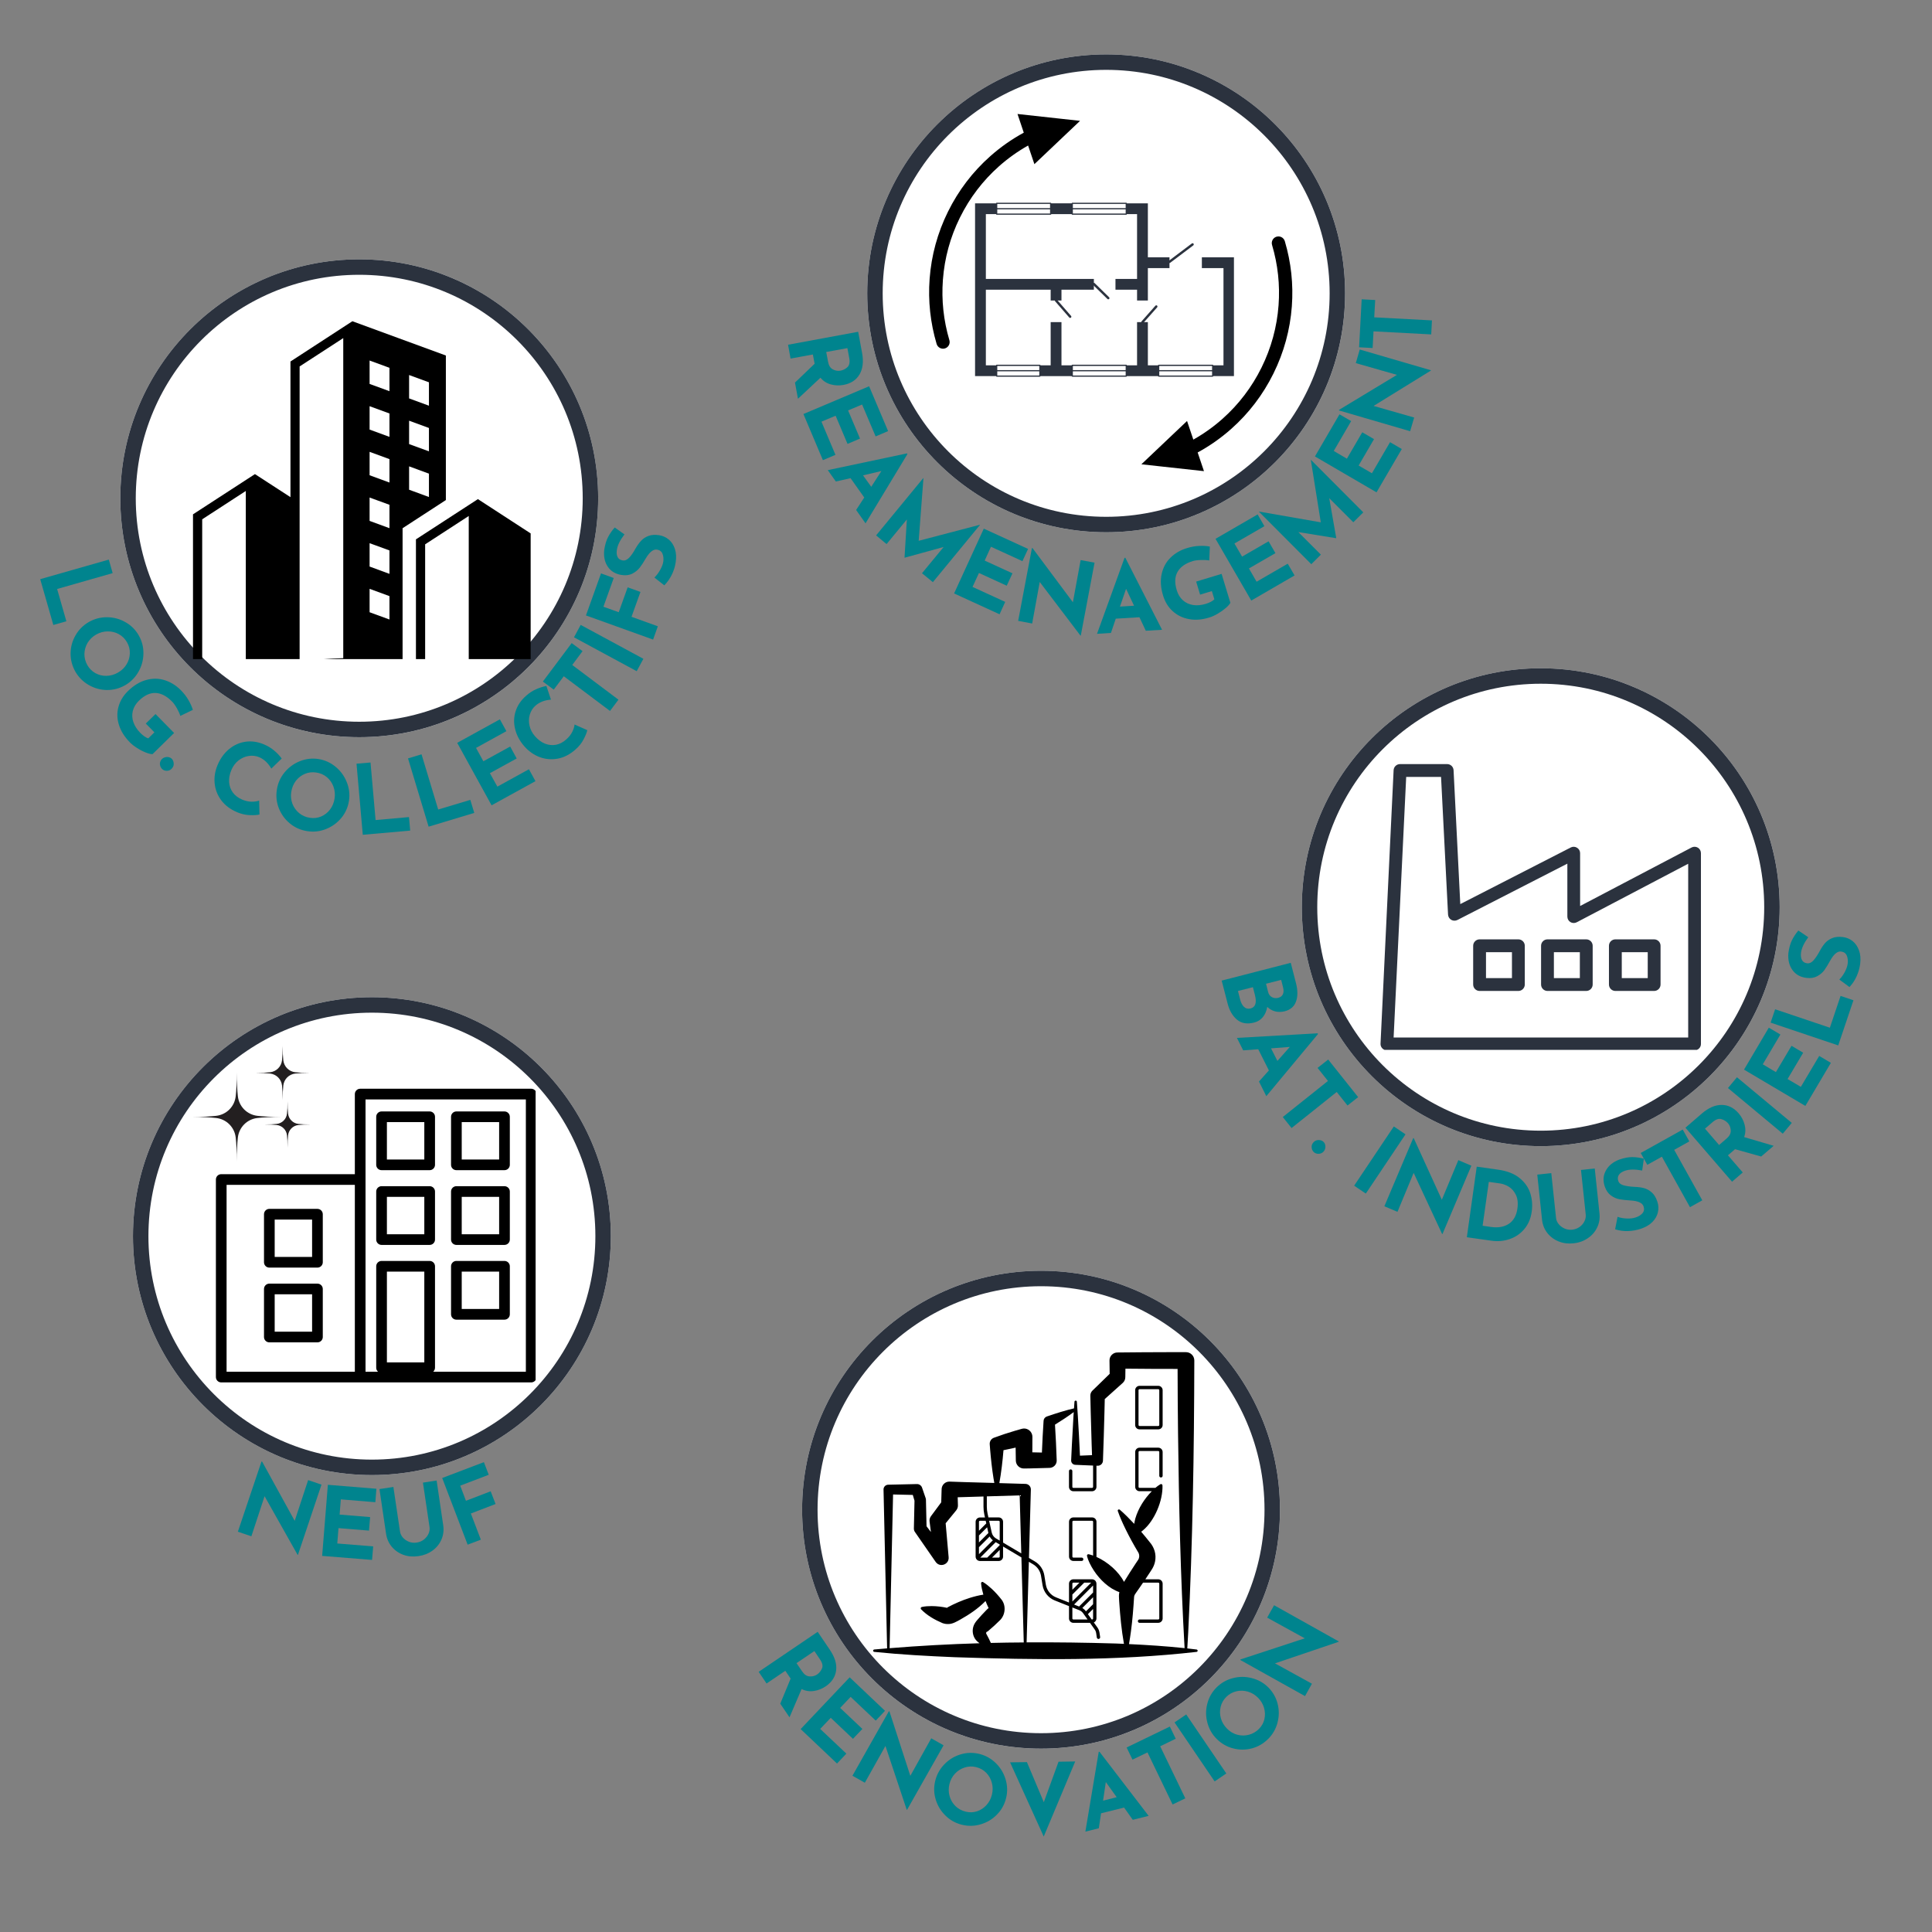 <?xml version="1.0" encoding="UTF-8"?>
<!DOCTYPE svg PUBLIC '-//W3C//DTD SVG 1.0//EN'
          'http://www.w3.org/TR/2001/REC-SVG-20010904/DTD/svg10.dtd'>
<svg height="375" version="1.0" viewBox="0 0 375 375" width="375" xmlns="http://www.w3.org/2000/svg" xmlns:xlink="http://www.w3.org/1999/xlink"
><rect x="0" y="0" width="375" height="375" fill="#808080" stroke="none"/><defs
  ><clipPath id="a"
    ><path d="M 155.688 246.656 L 248.445 246.656 L 248.445 339.414 L 155.688 339.414 Z M 155.688 246.656"
    /></clipPath
    ><clipPath id="b"
    ><path d="M 202.066 246.656 C 176.453 246.656 155.688 267.422 155.688 293.035 C 155.688 318.648 176.453 339.414 202.066 339.414 C 227.68 339.414 248.445 318.648 248.445 293.035 C 248.445 267.422 227.68 246.656 202.066 246.656 Z M 202.066 246.656"
    /></clipPath
    ><clipPath id="c"
    ><path d="M 155.688 246.656 L 248.441 246.656 L 248.441 339.41 L 155.688 339.41 Z M 155.688 246.656"
    /></clipPath
    ><clipPath id="d"
    ><path d="M 202.066 246.656 C 176.453 246.656 155.688 267.422 155.688 293.035 C 155.688 318.648 176.453 339.41 202.066 339.41 C 227.68 339.41 248.441 318.648 248.441 293.035 C 248.441 267.422 227.68 246.656 202.066 246.656 Z M 202.066 246.656"
    /></clipPath
    ><clipPath id="e"
    ><path d="M 169.465 262.434 L 232.465 262.434 L 232.465 322.434 L 169.465 322.434 Z M 169.465 262.434"
    /></clipPath
    ><clipPath id="f"
    ><path d="M 25.809 193.559 L 118.562 193.559 L 118.562 286.312 L 25.809 286.312 Z M 25.809 193.559"
    /></clipPath
    ><clipPath id="g"
    ><path d="M 72.184 193.559 C 46.57 193.559 25.809 214.32 25.809 239.938 C 25.809 265.551 46.57 286.312 72.184 286.312 C 97.797 286.312 118.562 265.551 118.562 239.938 C 118.562 214.32 97.797 193.559 72.184 193.559 Z M 72.184 193.559"
    /></clipPath
    ><clipPath id="h"
    ><path d="M 25.809 193.559 L 118.562 193.559 L 118.562 286.312 L 25.809 286.312 Z M 25.809 193.559"
    /></clipPath
    ><clipPath id="i"
    ><path d="M 72.184 193.559 C 46.57 193.559 25.809 214.32 25.809 239.934 C 25.809 265.547 46.57 286.312 72.184 286.312 C 97.797 286.312 118.562 265.547 118.562 239.934 C 118.562 214.32 97.797 193.559 72.184 193.559 Z M 72.184 193.559"
    /></clipPath
    ><clipPath id="j"
    ><path d="M 41.898 211.324 L 103.961 211.324 L 103.961 268.324 L 41.898 268.324 Z M 41.898 211.324"
    /></clipPath
    ><clipPath id="k"
    ><path d="M 37.336 208.168 L 54.586 208.168 L 54.586 225.418 L 37.336 225.418 Z M 37.336 208.168"
    /></clipPath
    ><clipPath id="l"
    ><path d="M 49.613 203 L 60.113 203 L 60.113 213.5 L 49.613 213.5 Z M 49.613 203"
    /></clipPath
    ><clipPath id="m"
    ><path d="M 51.312 213.758 L 60.312 213.758 L 60.312 222.758 L 51.312 222.758 Z M 51.312 213.758"
    /></clipPath
    ><clipPath id="n"
    ><path d="M 168.328 10.559 L 261.086 10.559 L 261.086 103.312 L 168.328 103.312 Z M 168.328 10.559"
    /></clipPath
    ><clipPath id="o"
    ><path d="M 214.707 10.559 C 189.094 10.559 168.328 31.324 168.328 56.938 C 168.328 82.551 189.094 103.312 214.707 103.312 C 240.32 103.312 261.086 82.551 261.086 56.938 C 261.086 31.324 240.32 10.559 214.707 10.559 Z M 214.707 10.559"
    /></clipPath
    ><clipPath id="p"
    ><path d="M 168.328 10.559 L 261.082 10.559 L 261.082 103.312 L 168.328 103.312 Z M 168.328 10.559"
    /></clipPath
    ><clipPath id="q"
    ><path d="M 214.707 10.559 C 189.094 10.559 168.328 31.32 168.328 56.934 C 168.328 82.547 189.094 103.312 214.707 103.312 C 240.32 103.312 261.082 82.547 261.082 56.934 C 261.082 31.32 240.32 10.559 214.707 10.559 Z M 214.707 10.559"
    /></clipPath
    ><clipPath id="r"
    ><path d="M 203 39.348 L 209 39.348 L 209 42 L 203 42 Z M 203 39.348"
    /></clipPath
    ><clipPath id="s"
    ><path d="M 216 39.348 L 227 39.348 L 227 59 L 216 59 Z M 216 39.348"
    /></clipPath
    ><clipPath id="t"
    ><path d="M 233 49 L 239.508 49 L 239.508 73.098 L 233 73.098 Z M 233 49"
    /></clipPath
    ><clipPath id="u"
    ><path d="M 218 62 L 225 62 L 225 73.098 L 218 73.098 Z M 218 62"
    /></clipPath
    ><clipPath id="v"
    ><path d="M 189.258 39.348 L 213 39.348 L 213 73.098 L 189.258 73.098 Z M 189.258 39.348"
    /></clipPath
    ><clipPath id="w"
    ><path d="M 201 62 L 209 62 L 209 73.098 L 201 73.098 Z M 201 62"
    /></clipPath
    ><clipPath id="x"
    ><path d="M 208 39.348 L 219 39.348 L 219 42 L 208 42 Z M 208 39.348"
    /></clipPath
    ><clipPath id="y"
    ><path d="M 193 39.348 L 205 39.348 L 205 42 L 193 42 Z M 193 39.348"
    /></clipPath
    ><clipPath id="z"
    ><path d="M 193 70 L 202 70 L 202 73.098 L 193 73.098 Z M 193 70"
    /></clipPath
    ><clipPath id="A"
    ><path d="M 208 70 L 219 70 L 219 73.098 L 208 73.098 Z M 208 70"
    /></clipPath
    ><clipPath id="B"
    ><path d="M 224 70 L 236 70 L 236 73.098 L 224 73.098 Z M 224 70"
    /></clipPath
    ><clipPath id="C"
    ><path d="M 180 22 L 251 22 L 251 92 L 180 92 Z M 180 22"
    /></clipPath
    ><clipPath id="D"
    ><path d="M 236.664 8.93 L 261.328 82.137 L 194.52 104.645 L 169.852 31.438 Z M 236.664 8.93"
    /></clipPath
    ><clipPath id="E"
    ><path d="M 236.664 8.93 L 261.328 82.137 L 194.52 104.645 L 169.852 31.438 Z M 236.664 8.93"
    /></clipPath
    ><clipPath id="F"
    ><path d="M 236.664 8.93 L 261.328 82.137 L 194.52 104.645 L 169.852 31.438 Z M 236.664 8.93"
    /></clipPath
    ><clipPath id="G"
    ><path d="M 252.68 129.711 L 345.438 129.711 L 345.438 222.465 L 252.68 222.465 Z M 252.68 129.711"
    /></clipPath
    ><clipPath id="H"
    ><path d="M 299.059 129.711 C 273.445 129.711 252.68 150.473 252.68 176.086 C 252.68 201.699 273.445 222.465 299.059 222.465 C 324.672 222.465 345.438 201.699 345.438 176.086 C 345.438 150.473 324.672 129.711 299.059 129.711 Z M 299.059 129.711"
    /></clipPath
    ><clipPath id="I"
    ><path d="M 252.68 129.711 L 345.434 129.711 L 345.434 222.465 L 252.68 222.465 Z M 252.68 129.711"
    /></clipPath
    ><clipPath id="J"
    ><path d="M 299.059 129.711 C 273.445 129.711 252.68 150.473 252.68 176.086 C 252.68 201.699 273.445 222.465 299.059 222.465 C 324.672 222.465 345.434 201.699 345.434 176.086 C 345.434 150.473 324.672 129.711 299.059 129.711 Z M 299.059 129.711"
    /></clipPath
    ><clipPath id="K"
    ><path d="M 267.949 148.285 L 330.199 148.285 L 330.199 203.785 L 267.949 203.785 Z M 267.949 148.285"
    /></clipPath
    ><clipPath id="L"
    ><path d="M 23.352 50.336 L 116.105 50.336 L 116.105 143.094 L 23.352 143.094 Z M 23.352 50.336"
    /></clipPath
    ><clipPath id="M"
    ><path d="M 69.73 50.336 C 44.117 50.336 23.352 71.102 23.352 96.715 C 23.352 122.328 44.117 143.094 69.73 143.094 C 95.344 143.094 116.105 122.328 116.105 96.715 C 116.105 71.102 95.344 50.336 69.73 50.336 Z M 69.73 50.336"
    /></clipPath
    ><clipPath id="N"
    ><path d="M 23.352 50.336 L 116.105 50.336 L 116.105 143.09 L 23.352 143.09 Z M 23.352 50.336"
    /></clipPath
    ><clipPath id="O"
    ><path d="M 69.727 50.336 C 44.113 50.336 23.352 71.102 23.352 96.715 C 23.352 122.328 44.113 143.09 69.727 143.09 C 95.34 143.09 116.105 122.328 116.105 96.715 C 116.105 71.102 95.34 50.336 69.727 50.336 Z M 69.727 50.336"
    /></clipPath
    ><clipPath id="P"
    ><path d="M 27.484 62 L 112.234 62 L 112.234 127.934 L 27.484 127.934 Z M 27.484 62"
    /></clipPath
  ></defs
  ><g clip-path="url(#a)"
  ><g clip-path="url(#b)"
    ><path d="M 155.688 246.656 L 248.445 246.656 L 248.445 339.414 L 155.688 339.414 Z M 155.688 246.656" fill="#fff"
    /></g
  ></g
  ><g clip-path="url(#c)"
  ><g clip-path="url(#d)"
    ><path d="M 61.837 -0.002 C 27.685 -0.002 -0.002 27.685 -0.002 61.836 C -0.002 95.988 27.685 123.67 61.837 123.67 C 95.988 123.67 123.67 95.988 123.67 61.836 C 123.67 27.685 95.988 -0.002 61.837 -0.002 Z M 61.837 -0.002" fill="none" stroke="#2b323e" stroke-width="8" transform="matrix(.75 0 0 .75 155.689 246.658)"
    /></g
  ></g
  ><g fill="#00848e"
  ><g
    ><g
      ><path d="M 5.188 7.656 L 7.203 2.781 L 6.172 1.266 L 2.531 3.734 L 1 1.469 L 12.453 -6.297 L 14.812 -2.812 C 15.781 -1.383 16.188 -0.051 16.031 1.188 C 15.875 2.438 15.203 3.469 14.016 4.281 C 13.305 4.758 12.539 5.062 11.719 5.188 C 10.895 5.312 10.098 5.188 9.328 4.812 L 6.984 10.297 Z M 8.344 -0.219 L 9.438 1.391 C 9.852 2.004 10.332 2.328 10.875 2.359 C 11.426 2.398 11.914 2.273 12.344 1.984 C 12.75 1.703 13.062 1.316 13.281 0.828 C 13.5 0.336 13.375 -0.25 12.906 -0.938 L 11.812 -2.562 Z M 8.344 -0.219" transform="translate(146.26 323.032)"
      /></g
    ></g
  ></g
  ><g fill="#00848e"
  ><g
    ><g
      ><path d="M 17.672 -2.328 L 15.875 -0.422 L 11 -5.031 L 8.969 -2.891 L 13.281 1.188 L 11.453 3.109 L 7.141 -0.969 L 5.094 1.188 L 10.172 5.984 L 8.359 7.906 L 1.297 1.219 L 10.812 -8.828 Z M 17.672 -2.328" transform="translate(154.107 334.395)"
      /></g
    ></g
  ></g
  ><g fill="#00848e"
  ><g
    ><g
      ><path d="M 19.234 -5.031 L 12.141 7.5 L 12.078 7.469 L 7.953 -4.906 L 3.953 2.234 L 1.547 0.875 L 8.625 -11.656 L 8.734 -11.594 L 12.781 0.891 L 16.844 -6.391 Z M 19.234 -5.031" transform="translate(163.912 343.795)"
      /></g
    ></g
  ></g
  ><g fill="#00848e"
  ><g
    ><g
      ><path d="M 2.547 -6.484 C 2.848 -7.703 3.438 -8.766 4.312 -9.672 C 5.195 -10.586 6.242 -11.227 7.453 -11.594 C 8.66 -11.957 9.879 -11.988 11.109 -11.688 C 12.336 -11.383 13.398 -10.789 14.297 -9.906 C 15.203 -9.02 15.836 -7.969 16.203 -6.75 C 16.566 -5.539 16.598 -4.328 16.297 -3.109 C 15.992 -1.867 15.398 -0.801 14.516 0.094 C 13.641 0.988 12.598 1.613 11.391 1.969 C 10.18 2.332 8.961 2.363 7.734 2.062 C 6.492 1.758 5.426 1.164 4.531 0.281 C 3.633 -0.594 3.004 -1.629 2.641 -2.828 C 2.273 -4.023 2.242 -5.242 2.547 -6.484 Z M 5.297 -5.812 C 5.109 -5.031 5.117 -4.266 5.328 -3.516 C 5.535 -2.766 5.91 -2.117 6.453 -1.578 C 7.004 -1.035 7.672 -0.672 8.453 -0.484 C 9.203 -0.297 9.93 -0.316 10.641 -0.547 C 11.359 -0.785 11.973 -1.188 12.484 -1.75 C 13.004 -2.32 13.359 -3 13.547 -3.781 C 13.742 -4.582 13.738 -5.352 13.531 -6.094 C 13.332 -6.844 12.969 -7.488 12.438 -8.031 C 11.906 -8.57 11.254 -8.938 10.484 -9.125 C 9.711 -9.312 8.969 -9.285 8.25 -9.047 C 7.531 -8.816 6.906 -8.422 6.375 -7.859 C 5.852 -7.297 5.492 -6.613 5.297 -5.812 Z M 5.297 -5.812" transform="translate(178.984 352.123)"
      /></g
    ></g
  ></g
  ><g fill="#00848e"
  ><g
    ><g
      ><path d="M 13.047 -14.031 L 6.938 0.547 L 0.406 -13.859 L 3.672 -13.906 L 6.953 -6.125 L 9.812 -13.984 Z M 13.047 -14.031" transform="translate(195.65 355.93)"
      /></g
    ></g
  ></g
  ><g fill="#00848e"
  ><g
    ><g
      ><path d="M 7.734 -4.719 L 3.266 -3.609 L 2.828 -0.703 L 0.219 -0.047 L 2.812 -15.531 L 2.953 -15.562 L 12.5 -3.109 L 9.422 -2.344 Z M 6.297 -6.734 L 4.188 -9.672 L 3.656 -6.062 Z M 6.297 -6.734" transform="translate(210.45 355.568)"
      /></g
    ></g
  ></g
  ><g fill="#00848e"
  ><g
    ><g
      ><path d="M 3.141 -16.891 L 4.281 -14.531 L 1.266 -13.062 L 6.141 -2.953 L 3.672 -1.766 L -1.203 -11.875 L -4.109 -10.469 L -5.25 -12.828 Z M 3.141 -16.891" transform="translate(223.927 352.015)"
      /></g
    ></g
  ></g
  ><g fill="#00848e"
  ><g
    ><g
      ><path d="M -4.047 -14 L 3.734 -2.547 L 1.469 -1 L -6.312 -12.453 Z M -4.047 -14" transform="translate(234.291 346.772)"
      /></g
    ></g
  ></g
  ><g fill="#00848e"
  ><g
    ><g
      ><path d="M -4.234 -5.547 C -5.117 -6.422 -5.723 -7.469 -6.047 -8.688 C -6.379 -9.914 -6.391 -11.141 -6.078 -12.359 C -5.773 -13.578 -5.176 -14.641 -4.281 -15.547 C -3.383 -16.441 -2.32 -17.047 -1.094 -17.359 C 0.125 -17.68 1.348 -17.68 2.578 -17.359 C 3.805 -17.047 4.863 -16.453 5.75 -15.578 C 6.656 -14.672 7.266 -13.609 7.578 -12.391 C 7.891 -11.172 7.883 -9.953 7.562 -8.734 C 7.25 -7.516 6.645 -6.457 5.75 -5.562 C 4.844 -4.656 3.785 -4.039 2.578 -3.719 C 1.367 -3.406 0.16 -3.406 -1.047 -3.719 C -2.266 -4.031 -3.328 -4.641 -4.234 -5.547 Z M -2.234 -7.547 C -1.672 -6.973 -1.016 -6.582 -0.266 -6.375 C 0.473 -6.176 1.219 -6.172 1.969 -6.359 C 2.719 -6.547 3.375 -6.922 3.938 -7.484 C 4.488 -8.035 4.848 -8.676 5.016 -9.406 C 5.18 -10.145 5.156 -10.879 4.938 -11.609 C 4.727 -12.336 4.336 -12.988 3.766 -13.562 C 3.18 -14.145 2.516 -14.539 1.766 -14.75 C 1.023 -14.957 0.285 -14.973 -0.453 -14.797 C -1.191 -14.617 -1.836 -14.254 -2.391 -13.703 C -2.953 -13.141 -3.316 -12.488 -3.484 -11.75 C -3.66 -11.008 -3.641 -10.27 -3.422 -9.531 C -3.211 -8.789 -2.816 -8.129 -2.234 -7.547 Z M -2.234 -7.547" transform="translate(240.405 343.082)"
      /></g
    ></g
  ></g
  ><g fill="#00848e"
  ><g
    ><g
      ><path d="M -5.125 -19.203 L 7.438 -12.172 L 7.406 -12.109 L -4.953 -7.922 L 2.219 -3.969 L 0.875 -1.562 L -11.688 -8.578 L -11.641 -8.688 L 0.828 -12.781 L -6.469 -16.797 Z M -5.125 -19.203" transform="translate(252.426 330.778)"
      /></g
    ></g
  ></g
  ><g clip-path="url(#e)"
  ><path d="M 232.254 320.168 C 231.652 320.094 231.055 320.023 230.453 319.957 C 230.516 318.934 230.566 317.906 230.629 316.883 C 231.504 299.309 231.777 281.668 231.816 264.074 C 231.816 263.18 231.09 262.453 230.191 262.453 C 229.086 262.453 227.98 262.445 226.871 262.453 C 223.781 262.453 220.004 262.484 216.91 262.516 C 216.047 262.504 215.336 263.211 215.352 264.078 L 215.387 266.66 C 214.32 267.688 213.023 268.988 212.031 269.926 C 211.777 270.176 211.625 270.527 211.633 270.91 L 211.707 274.043 C 211.758 276.137 211.816 278.223 211.887 280.316 L 211.961 282.445 C 211.211 282.477 210.34 282.512 209.621 282.543 C 209.504 280.035 209.367 277.355 209.215 274.914 C 209.152 273.965 209.094 273.02 209.02 272.07 C 208.992 271.785 208.586 271.789 208.555 272.07 C 208.52 272.5 208.492 272.93 208.465 273.363 C 208.066 273.453 207.672 273.555 207.285 273.66 C 206.359 273.91 205.445 274.191 204.531 274.488 C 204.082 274.641 203.625 274.785 203.176 274.945 C 202.836 275.066 202.582 275.383 202.559 275.77 C 202.426 277.758 202.316 279.891 202.234 281.938 C 201.617 281.922 200.992 281.906 200.371 281.895 C 200.375 281.637 200.379 281.391 200.379 281.176 C 200.387 280.418 200.391 279.656 200.387 278.902 C 200.387 278.754 200.367 278.605 200.328 278.457 C 200.09 277.598 199.195 277.09 198.336 277.332 C 197.898 277.453 197.461 277.574 197.023 277.707 C 195.637 278.117 194.258 278.566 192.898 279.074 C 192.402 279.262 192.066 279.762 192.105 280.32 L 192.188 281.418 C 192.344 283.246 192.543 285.105 192.836 286.918 C 192.887 287.227 192.938 287.531 192.996 287.84 C 188.938 287.727 184.332 287.598 184.305 287.578 C 183.445 287.551 182.746 288.262 182.766 289.117 L 182.691 291.602 C 182.062 292.449 180.746 294.227 180.746 294.227 L 180.703 294.285 C 180.484 294.578 180.379 294.949 180.43 295.34 L 180.691 297.363 L 179.84 296.246 C 179.824 295.516 179.727 291.133 179.727 291.133 C 179.727 291.02 179.711 290.906 179.672 290.793 L 178.984 288.793 C 178.855 288.359 178.449 288.047 177.973 288.055 L 172.43 288.18 L 172.387 288.184 C 171.883 288.195 171.48 288.613 171.492 289.117 L 172.188 319.949 C 171.355 320.02 170.52 320.09 169.691 320.164 C 169.582 320.176 169.492 320.262 169.48 320.375 C 169.469 320.504 169.562 320.617 169.691 320.629 C 174.895 321.164 180.109 321.445 185.332 321.664 C 200.973 322.184 216.684 322.406 232.258 320.629 C 232.363 320.617 232.449 320.535 232.461 320.43 C 232.473 320.305 232.383 320.188 232.254 320.168 Z M 191.543 290.445 L 197.918 290.254 L 198.23 301.512 L 194.695 299.414 L 194.695 295.379 C 194.695 294.91 194.312 294.531 193.848 294.531 L 191.852 294.531 L 191.688 293.785 C 191.594 293.352 191.543 292.902 191.543 292.461 Z M 190.27 302.332 L 193.27 299.328 L 194.043 299.789 L 194.043 299.914 L 191.625 302.328 L 190.27 302.328 Z M 190.016 301.664 L 190.016 300.309 L 192.094 298.234 C 192.246 298.52 192.457 298.77 192.711 298.969 Z M 190.016 299.387 L 190.016 298.031 L 191.602 296.445 L 191.844 297.559 Z M 191.438 295.691 L 190.016 297.113 L 190.016 295.379 C 190.016 295.27 190.102 295.184 190.211 295.184 L 191.324 295.184 Z M 194.043 300.836 L 194.043 302.137 C 194.043 302.242 193.957 302.332 193.848 302.332 L 192.547 302.332 Z M 193.309 298.598 C 192.895 298.348 192.594 297.934 192.492 297.461 L 191.992 295.184 L 193.848 295.184 C 193.957 295.184 194.043 295.27 194.043 295.379 L 194.043 299.031 Z M 192.324 318.891 C 192.066 318.305 191.777 317.738 191.465 317.168 L 191.434 317.109 C 191.352 316.984 191.453 316.762 191.562 316.707 C 191.605 316.684 191.637 316.691 191.672 316.684 L 191.867 316.523 C 192.641 315.875 193.383 315.195 194.094 314.484 C 195.137 313.465 195.301 311.695 194.434 310.527 C 193.844 309.77 193.219 309.066 192.508 308.402 C 191.996 307.934 191.461 307.477 190.82 307.086 C 190.777 307.055 190.723 307.043 190.664 307.047 C 190.52 307.059 190.414 307.184 190.426 307.328 C 190.488 308.074 190.656 308.758 190.844 309.426 C 190.852 309.457 190.863 309.488 190.871 309.52 C 189.98 309.652 189.117 309.875 188.258 310.141 C 186.734 310.621 185.297 311.25 183.902 311.996 L 183.879 312.008 L 183.867 312.016 C 183.883 312.035 183.867 312.062 183.855 312.082 C 183.855 312.086 183.84 312.082 183.84 312.078 C 182.852 311.871 181.875 311.75 180.855 311.742 C 180.227 311.742 179.59 311.77 178.918 311.914 C 178.719 311.949 178.637 312.215 178.777 312.359 C 179.965 313.578 181.387 314.375 182.91 315.035 C 183.305 315.184 183.727 315.246 184.148 315.223 C 184.973 315.191 185.688 314.734 186.395 314.355 C 188.16 313.363 189.867 312.215 191.293 310.758 C 191.461 311.195 191.648 311.621 191.848 312.047 L 191.875 312.105 L 191.887 312.133 C 191.895 312.145 191.887 312.141 191.887 312.145 L 191.883 312.156 C 191.855 312.191 191.805 312.211 191.789 312.184 C 191.703 312.27 191.527 312.445 191.441 312.531 C 190.852 313.129 190.285 313.742 189.742 314.379 C 189.371 314.789 189.035 315.27 188.898 315.812 C 188.629 316.82 188.93 317.941 189.715 318.621 C 189.852 318.73 189.988 318.844 190.125 318.953 C 184.301 319.125 178.48 319.438 172.672 319.914 C 172.691 318.992 173.301 291.848 173.344 290.078 C 174.398 290.102 176.23 290.145 177.172 290.164 L 177.504 291.285 C 177.496 291.566 177.383 296.68 177.383 296.68 C 177.375 296.934 177.457 297.191 177.621 297.406 C 177.621 297.406 181.617 303.172 181.617 303.172 C 182.449 304.348 184.293 303.648 184.125 302.203 L 183.551 295.668 C 184.227 294.84 185.59 293.172 185.59 293.172 L 185.645 293.094 C 185.836 292.836 185.945 292.516 185.934 292.172 C 185.934 292.172 185.91 291.395 185.887 290.617 L 190.895 290.469 L 190.895 292.465 C 190.895 292.957 190.949 293.449 191.051 293.93 L 191.184 294.539 L 190.215 294.539 C 189.746 294.539 189.367 294.918 189.367 295.383 L 189.367 302.141 C 189.367 302.609 189.746 302.988 190.215 302.988 L 193.848 302.988 C 194.316 302.988 194.695 302.609 194.695 302.141 L 194.695 300.18 L 198.254 302.289 L 198.711 318.797 C 196.582 318.805 194.453 318.84 192.324 318.891 Z M 219.137 319.117 C 219.285 318.293 219.402 317.473 219.516 316.648 C 219.816 314.422 219.988 312.168 220.129 309.93 C 220.168 309.645 220.32 309.395 220.492 309.172 L 221.031 308.406 C 221.312 308.004 221.59 307.598 221.867 307.191 L 224.82 307.191 C 224.926 307.191 225.016 307.277 225.016 307.387 L 225.016 314.141 C 225.016 314.25 224.926 314.336 224.82 314.336 L 221.184 314.336 C 221.004 314.336 220.859 314.484 220.859 314.664 C 220.859 314.844 221.004 314.988 221.184 314.988 L 224.82 314.988 C 225.285 314.988 225.668 314.609 225.668 314.141 L 225.668 307.387 C 225.668 306.918 225.285 306.539 224.82 306.539 L 222.309 306.539 C 222.586 306.125 222.859 305.715 223.133 305.297 C 223.215 305.172 223.438 304.828 223.516 304.707 C 223.84 304.219 224.082 303.672 224.195 303.098 C 224.48 301.699 224.059 300.355 223.141 299.301 C 222.609 298.629 222.062 297.965 221.504 297.309 C 221.613 297.227 221.723 297.141 221.828 297.055 C 224.117 295.176 225.738 291.254 225.637 288.309 C 225.633 288.109 225.398 287.984 225.227 288.09 C 224.863 288.305 224.555 288.543 224.258 288.793 L 221.188 288.793 C 221.078 288.793 220.992 288.707 220.992 288.598 L 220.992 281.84 C 220.992 281.734 221.078 281.645 221.188 281.645 L 224.82 281.645 C 224.93 281.645 225.016 281.734 225.016 281.84 L 225.016 286.453 C 225.016 286.633 225.16 286.777 225.34 286.777 C 225.523 286.777 225.668 286.633 225.668 286.453 L 225.668 281.84 C 225.668 281.375 225.285 280.992 224.82 280.992 L 221.188 280.992 C 220.719 280.992 220.34 281.375 220.34 281.84 L 220.34 288.598 C 220.34 289.062 220.719 289.445 221.188 289.445 L 223.562 289.445 C 222.117 290.914 220.941 292.773 220.367 294.738 C 220.281 295.082 220.203 295.43 220.148 295.781 C 220.125 295.758 220.102 295.73 220.082 295.707 C 219.219 294.785 218.332 293.875 217.348 293.031 C 217.285 292.98 217.195 292.961 217.109 292.988 C 216.984 293.031 216.918 293.172 216.965 293.297 C 217.391 294.52 217.918 295.672 218.473 296.812 C 219.23 298.363 220.074 299.887 220.957 301.363 C 220.965 301.375 220.973 301.387 220.977 301.398 L 220.988 301.426 L 221.016 301.473 C 221.195 301.902 221.16 302.395 220.906 302.773 L 220.414 303.508 C 219.648 304.664 218.895 305.852 218.168 307.043 C 217.145 305.039 214.988 303.164 212.82 302.195 C 212.824 302.176 212.824 302.156 212.824 302.133 L 212.824 295.375 C 212.824 294.91 212.445 294.531 211.977 294.531 L 208.344 294.531 C 207.875 294.531 207.496 294.91 207.496 295.375 L 207.496 302.133 C 207.496 302.602 207.875 302.98 208.344 302.98 L 209.953 302.98 C 210.133 302.98 210.277 302.836 210.277 302.656 C 210.277 302.477 210.133 302.328 209.953 302.328 L 208.344 302.328 C 208.234 302.328 208.148 302.242 208.148 302.133 L 208.148 295.375 C 208.148 295.27 208.234 295.18 208.344 295.18 L 211.977 295.18 C 212.086 295.18 212.172 295.27 212.172 295.375 L 212.172 301.934 C 211.883 301.832 211.598 301.742 211.312 301.676 C 211.121 301.629 210.938 301.816 210.988 302.008 C 211.109 302.512 211.289 302.953 211.484 303.375 C 212.43 305.34 213.953 307.172 215.801 308.328 C 216.27 308.602 216.754 308.848 217.266 309.031 C 217.215 309.273 217.188 309.52 217.184 309.766 C 217.176 310.031 217.23 310.75 217.246 311.02 C 217.43 313.719 217.68 316.406 218.16 319.07 C 217.645 319.047 217.129 319.023 216.613 319.004 C 210.836 318.828 205.051 318.746 199.266 318.785 C 199.309 317.25 199.484 310.879 199.699 303.141 L 200.531 303.633 C 201.352 304.117 201.91 304.934 202.062 305.875 L 202.359 307.688 C 202.574 309.02 203.488 310.156 204.742 310.652 L 207.492 311.746 L 207.492 314.145 C 207.492 314.609 207.875 314.992 208.34 314.992 L 211.566 314.992 L 212.477 316.273 C 212.629 316.484 212.73 316.734 212.766 316.992 L 212.891 317.84 C 212.914 318.004 213.055 318.121 213.215 318.121 C 213.23 318.121 213.246 318.117 213.262 318.117 C 213.441 318.09 213.562 317.926 213.535 317.746 L 213.41 316.895 C 213.359 316.539 213.219 316.191 213.008 315.895 L 212.312 314.918 C 212.613 314.789 212.82 314.492 212.82 314.145 L 212.82 307.387 C 212.82 307.199 212.762 307.031 212.66 306.891 C 212.656 306.887 212.656 306.887 212.656 306.883 C 212.5 306.676 212.254 306.539 211.973 306.539 L 208.34 306.539 C 207.871 306.539 207.492 306.918 207.492 307.387 L 207.492 311.047 L 204.98 310.047 C 203.938 309.633 203.18 308.688 203 307.582 L 202.703 305.773 C 202.52 304.641 201.848 303.656 200.863 303.074 L 199.719 302.395 C 199.898 295.91 200.09 289.121 200.09 289.121 C 200.105 288.531 199.641 288.039 199.051 288.023 C 199.031 288.012 196.742 287.945 193.973 287.871 C 194.164 286.824 194.312 285.773 194.445 284.723 C 194.574 283.68 194.688 282.566 194.777 281.48 C 195.359 281.367 195.945 281.246 196.523 281.117 C 196.727 281.07 196.93 281.023 197.133 280.977 C 197.141 281.824 197.152 282.672 197.172 283.504 C 197.188 284.363 197.895 285.051 198.754 285.035 L 199.977 285.016 L 201.199 284.984 C 202.012 284.969 202.824 284.945 203.641 284.918 C 204.457 284.941 205.141 284.273 205.105 283.453 C 205.031 281.219 204.918 278.785 204.773 276.523 C 206.016 275.754 207.238 274.957 208.41 274.086 C 208.395 274.363 208.375 274.641 208.355 274.918 C 208.238 276.812 208.133 278.711 208.043 280.605 L 207.91 283.453 C 207.891 283.914 208.246 284.305 208.707 284.32 L 208.785 284.324 L 210.91 284.414 C 210.91 284.414 211.559 284.441 212.168 284.465 L 212.168 288.602 C 212.168 288.711 212.078 288.797 211.973 288.797 L 208.336 288.797 C 208.23 288.797 208.141 288.711 208.141 288.602 L 208.141 285.531 C 208.141 285.352 207.996 285.207 207.816 285.207 C 207.637 285.207 207.488 285.352 207.488 285.531 L 207.488 288.602 C 207.488 289.066 207.871 289.449 208.336 289.449 L 211.973 289.449 C 212.438 289.449 212.82 289.066 212.82 288.602 L 212.82 284.488 C 212.859 284.492 213.039 284.5 213.039 284.5 C 213.594 284.52 214.062 284.086 214.082 283.527 C 214.195 280.465 214.301 277.094 214.375 274.047 L 214.434 271.555 C 214.961 271.082 215.973 270.176 215.973 270.176 C 216.629 269.59 217.289 269 217.941 268.41 C 218.238 268.137 218.426 267.734 218.422 267.301 C 218.422 267.301 218.434 266.48 218.445 265.656 C 221.762 265.691 225.254 265.711 228.57 265.707 C 228.578 269.793 228.605 274.137 228.656 278.16 C 228.824 292.074 229.133 306.008 229.93 319.902 C 226.34 319.52 222.738 319.289 219.137 319.117 Z M 210.449 307.191 L 211.801 307.191 L 208.145 310.848 L 208.145 309.496 Z M 208.145 308.57 L 208.145 307.387 C 208.145 307.277 208.23 307.191 208.34 307.191 L 209.523 307.191 Z M 210.777 312.766 L 210.762 312.742 C 210.578 312.484 210.348 312.273 210.078 312.109 L 212.168 310.02 L 212.168 311.375 Z M 212.168 312.297 L 212.168 314.145 C 212.168 314.254 212.082 314.34 211.973 314.34 L 211.898 314.34 L 211.16 313.305 Z M 209.445 311.824 L 208.477 311.438 L 212.168 307.746 L 212.168 309.102 Z M 209.496 312.543 C 209.789 312.66 210.043 312.859 210.23 313.121 L 211.098 314.34 L 208.34 314.34 C 208.23 314.34 208.145 314.254 208.145 314.145 L 208.145 312.008 Z M 209.496 312.543"
  /></g
  ><path d="M 224.82 268.988 L 221.184 268.988 C 220.719 268.988 220.336 269.367 220.336 269.836 L 220.336 276.594 C 220.336 277.059 220.719 277.441 221.184 277.441 L 224.82 277.441 C 225.285 277.441 225.668 277.059 225.668 276.594 L 225.668 269.836 C 225.668 269.367 225.285 268.988 224.82 268.988 Z M 225.016 276.59 C 225.016 276.699 224.926 276.785 224.82 276.785 L 221.184 276.785 C 221.078 276.785 220.988 276.699 220.988 276.59 L 220.988 269.836 C 220.988 269.727 221.078 269.641 221.184 269.641 L 224.82 269.641 C 224.926 269.641 225.016 269.727 225.016 269.836 Z M 225.016 276.59"
  /><g clip-path="url(#f)"
  ><g clip-path="url(#g)"
    ><path d="M 25.809 193.559 L 118.562 193.559 L 118.562 286.312 L 25.809 286.312 Z M 25.809 193.559" fill="#fff"
    /></g
  ></g
  ><g clip-path="url(#h)"
  ><g clip-path="url(#i)"
    ><path d="M 61.836 0.001 C 27.685 0.001 0.003 27.684 0.003 61.835 C 0.003 95.986 27.685 123.673 61.836 123.673 C 95.987 123.673 123.674 95.986 123.674 61.835 C 123.674 27.684 95.987 0.001 61.836 0.001 Z M 61.836 0.001" fill="none" stroke="#2b323e" stroke-width="8" transform="matrix(.75 0 0 .75 25.807 193.558)"
    /></g
  ></g
  ><g clip-path="url(#j)"
  ><path d="M 42.941 227.906 L 68.875 227.906 L 68.875 212.359 C 68.875 211.789 69.344 211.324 69.914 211.324 L 103.105 211.324 C 103.676 211.324 104.145 211.789 104.145 212.359 L 104.145 267.289 C 104.145 267.859 103.676 268.324 103.105 268.324 L 42.941 268.324 C 42.371 268.324 41.906 267.859 41.906 267.289 L 41.906 228.941 C 41.906 228.371 42.371 227.906 42.941 227.906 Z M 75.098 264.438 L 82.359 264.438 L 82.359 246.82 L 75.098 246.82 Z M 70.949 228.941 L 70.949 266.25 L 73.375 266.25 C 73.152 266.059 73.023 265.785 73.023 265.473 L 73.023 245.781 C 73.023 245.215 73.492 244.746 74.062 244.746 L 83.398 244.746 C 83.969 244.746 84.434 245.215 84.434 245.781 L 84.434 265.473 C 84.434 265.785 84.293 266.059 84.086 266.25 L 102.07 266.25 L 102.07 213.398 L 70.949 213.398 Z M 43.98 266.25 L 68.875 266.25 L 68.875 229.98 L 43.98 229.98 Z M 43.98 266.25"
  /></g
  ><path d="M 97.918 227.129 L 88.582 227.129 C 88.012 227.129 87.547 226.664 87.547 226.094 L 87.547 216.766 C 87.547 216.195 88.012 215.73 88.582 215.73 L 97.918 215.73 C 98.488 215.73 98.957 216.195 98.957 216.766 L 98.957 226.094 C 98.957 226.664 98.488 227.129 97.918 227.129 Z M 96.883 217.801 L 89.621 217.801 L 89.621 225.055 L 96.883 225.055 Z M 96.883 217.801"
  /><path d="M 83.398 227.129 L 74.062 227.129 C 73.492 227.129 73.023 226.664 73.023 226.094 L 73.023 216.766 C 73.023 216.195 73.492 215.73 74.062 215.73 L 83.398 215.73 C 83.969 215.73 84.434 216.195 84.434 216.766 L 84.434 226.094 C 84.434 226.664 83.969 227.129 83.398 227.129 Z M 82.359 217.801 L 75.098 217.801 L 75.098 225.055 L 82.359 225.055 Z M 82.359 217.801"
  /><path d="M 97.918 241.637 L 88.582 241.637 C 88.012 241.637 87.547 241.172 87.547 240.602 L 87.547 231.273 C 87.547 230.703 88.012 230.238 88.582 230.238 L 97.918 230.238 C 98.488 230.238 98.957 230.703 98.957 231.273 L 98.957 240.602 C 98.957 241.172 98.488 241.637 97.918 241.637 Z M 96.883 232.309 L 89.621 232.309 L 89.621 239.566 L 96.883 239.566 Z M 96.883 232.309"
  /><path d="M 83.398 241.637 L 74.062 241.637 C 73.492 241.637 73.023 241.172 73.023 240.602 L 73.023 231.273 C 73.023 230.703 73.492 230.238 74.062 230.238 L 83.398 230.238 C 83.969 230.238 84.434 230.703 84.434 231.273 L 84.434 240.602 C 84.434 241.172 83.969 241.637 83.398 241.637 Z M 82.359 232.309 L 75.098 232.309 L 75.098 239.566 L 82.359 239.566 Z M 82.359 232.309"
  /><path d="M 61.613 246.043 L 52.277 246.043 C 51.707 246.043 51.242 245.574 51.242 245.008 L 51.242 235.68 C 51.242 235.109 51.707 234.641 52.277 234.641 L 61.613 234.641 C 62.184 234.641 62.652 235.109 62.652 235.68 L 62.652 245.008 C 62.652 245.574 62.184 246.043 61.613 246.043 Z M 60.578 236.715 L 53.316 236.715 L 53.316 243.969 L 60.578 243.969 Z M 60.578 236.715"
  /><path d="M 61.613 260.551 L 52.277 260.551 C 51.707 260.551 51.242 260.086 51.242 259.516 L 51.242 250.188 C 51.242 249.617 51.707 249.152 52.277 249.152 L 61.613 249.152 C 62.184 249.152 62.652 249.617 62.652 250.188 L 62.652 259.516 C 62.652 260.086 62.184 260.551 61.613 260.551 Z M 60.578 251.223 L 53.316 251.223 L 53.316 258.48 L 60.578 258.48 Z M 60.578 251.223"
  /><path d="M 97.918 256.148 L 88.582 256.148 C 88.012 256.148 87.547 255.68 87.547 255.109 L 87.547 245.781 C 87.547 245.215 88.012 244.746 88.582 244.746 L 97.918 244.746 C 98.488 244.746 98.957 245.215 98.957 245.781 L 98.957 255.109 C 98.957 255.68 98.488 256.148 97.918 256.148 Z M 96.883 246.82 L 89.621 246.82 L 89.621 254.074 L 96.883 254.074 Z M 96.883 246.82"
  /><g fill="#00848e"
  ><g
    ><g
      ><path d="M 17.922 -8.578 L 13.344 5.078 L 13.281 5.047 L 6.875 -6.328 L 4.312 1.453 L 1.688 0.562 L 6.281 -13.078 L 6.406 -13.031 L 12.719 -1.547 L 15.328 -9.453 Z M 17.922 -8.578" transform="translate(44.48 296.742)"
      /></g
    ></g
  ></g
  ><g fill="#00848e"
  ><g
    ><g
      ><path d="M 12.312 -12.891 L 12.109 -10.281 L 5.406 -10.828 L 5.172 -7.875 L 11.094 -7.391 L 10.875 -4.766 L 4.953 -5.25 L 4.719 -2.266 L 11.688 -1.703 L 11.469 0.922 L 1.781 0.141 L 2.891 -13.656 Z M 12.312 -12.891" transform="translate(60.748 301.857)"
      /></g
    ></g
  ></g
  ><g fill="#00848e"
  ><g
    ><g
      ><path d="M 3.438 -5.672 C 3.5 -5.242 3.688 -4.848 4 -4.484 C 4.32 -4.129 4.719 -3.859 5.188 -3.672 C 5.664 -3.492 6.148 -3.441 6.641 -3.516 C 7.18 -3.586 7.656 -3.781 8.062 -4.094 C 8.469 -4.414 8.77 -4.789 8.969 -5.219 C 9.164 -5.656 9.234 -6.086 9.172 -6.516 L 7.891 -15.156 L 10.547 -15.562 L 11.828 -6.875 C 11.973 -5.906 11.859 -4.984 11.484 -4.109 C 11.109 -3.242 10.523 -2.523 9.734 -1.953 C 8.953 -1.391 8.051 -1.035 7.031 -0.891 C 6.008 -0.734 5.047 -0.812 4.141 -1.125 C 3.234 -1.445 2.473 -1.969 1.859 -2.688 C 1.254 -3.406 0.879 -4.25 0.734 -5.219 L -0.547 -13.906 L 2.156 -14.312 Z M 3.438 -5.672" transform="translate(74.201 302.932)"
      /></g
    ></g
  ></g
  ><g fill="#00848e"
  ><g
    ><g
      ><path d="M 4.812 -16.656 L 5.75 -14.203 L 0.219 -12.094 L 1.328 -9.156 L 6.125 -11 L 7.078 -8.531 L 2.281 -6.688 L 4.219 -1.609 L 1.656 -0.641 L -3.281 -13.578 Z M 4.812 -16.656" transform="translate(89.112 300.458)"
      /></g
    ></g
  ></g
  ><g clip-path="url(#k)"
  ><path d="M 46.172 212.781 C 46.223 213.266 46.355 213.73 46.566 214.172 C 46.777 214.613 47.059 215.004 47.402 215.352 C 47.746 215.695 48.141 215.973 48.582 216.184 C 49.023 216.395 49.484 216.527 49.969 216.582 C 51.137 216.711 52.641 216.793 54.586 216.793 C 52.641 216.793 51.137 216.875 49.969 217.004 C 49.484 217.055 49.023 217.188 48.582 217.398 C 48.141 217.609 47.746 217.887 47.402 218.234 C 47.055 218.578 46.777 218.973 46.566 219.414 C 46.355 219.852 46.223 220.316 46.172 220.801 C 46.043 221.969 45.961 223.473 45.961 225.418 C 45.961 223.473 45.879 221.969 45.75 220.801 C 45.695 220.316 45.566 219.852 45.355 219.414 C 45.141 218.973 44.863 218.578 44.52 218.234 C 44.172 217.887 43.781 217.609 43.34 217.398 C 42.898 217.188 42.438 217.055 41.949 217.004 C 40.785 216.875 39.277 216.793 37.336 216.793 C 39.277 216.793 40.785 216.711 41.949 216.582 C 42.438 216.527 42.898 216.395 43.34 216.184 C 43.781 215.973 44.172 215.695 44.52 215.352 C 44.863 215.004 45.141 214.613 45.355 214.172 C 45.566 213.73 45.695 213.266 45.75 212.781 C 45.879 211.617 45.961 210.109 45.961 208.168 C 45.961 210.109 46.043 211.617 46.172 212.781 Z M 46.172 212.781" fill="#231f20"
  /></g
  ><g clip-path="url(#l)"
  ><path d="M 54.992 205.809 C 55.027 206.102 55.105 206.387 55.234 206.652 C 55.363 206.922 55.531 207.16 55.742 207.371 C 55.953 207.582 56.191 207.75 56.461 207.879 C 56.73 208.008 57.012 208.09 57.305 208.121 C 58.016 208.199 58.934 208.25 60.117 208.25 C 58.934 208.25 58.016 208.301 57.305 208.375 C 57.012 208.41 56.73 208.488 56.461 208.617 C 56.191 208.746 55.953 208.914 55.742 209.125 C 55.531 209.336 55.363 209.574 55.234 209.844 C 55.105 210.113 55.027 210.395 54.992 210.688 C 54.914 211.398 54.867 212.316 54.867 213.5 C 54.867 212.316 54.816 211.398 54.738 210.688 C 54.703 210.395 54.625 210.113 54.496 209.844 C 54.367 209.574 54.199 209.336 53.988 209.125 C 53.777 208.914 53.539 208.746 53.27 208.617 C 53.004 208.488 52.719 208.41 52.426 208.375 C 51.715 208.301 50.797 208.25 49.613 208.25 C 50.797 208.25 51.715 208.199 52.426 208.121 C 52.719 208.09 53.004 208.008 53.27 207.879 C 53.539 207.75 53.777 207.582 53.988 207.371 C 54.199 207.16 54.367 206.922 54.496 206.652 C 54.625 206.387 54.703 206.102 54.738 205.809 C 54.816 205.098 54.867 204.18 54.867 203 C 54.867 204.18 54.914 205.098 54.992 205.809 Z M 54.992 205.809" fill="#231f20"
  /></g
  ><g clip-path="url(#m)"
  ><path d="M 55.922 216.164 C 55.949 216.418 56.02 216.66 56.129 216.891 C 56.238 217.121 56.383 217.324 56.566 217.504 C 56.746 217.688 56.949 217.832 57.18 217.941 C 57.41 218.051 57.652 218.121 57.906 218.148 C 58.512 218.215 59.297 218.258 60.312 218.258 C 59.297 218.258 58.512 218.301 57.906 218.367 C 57.652 218.395 57.41 218.465 57.18 218.574 C 56.949 218.684 56.746 218.828 56.566 219.012 C 56.383 219.191 56.238 219.395 56.129 219.625 C 56.02 219.855 55.949 220.098 55.922 220.352 C 55.855 220.957 55.812 221.742 55.812 222.758 C 55.812 221.742 55.77 220.957 55.703 220.352 C 55.676 220.098 55.605 219.855 55.496 219.625 C 55.387 219.395 55.242 219.191 55.059 219.012 C 54.879 218.828 54.676 218.684 54.445 218.574 C 54.215 218.465 53.973 218.395 53.719 218.367 C 53.113 218.301 52.328 218.258 51.312 218.258 C 52.328 218.258 53.113 218.215 53.719 218.148 C 53.973 218.121 54.215 218.051 54.445 217.941 C 54.676 217.832 54.879 217.688 55.059 217.504 C 55.242 217.324 55.387 217.121 55.496 216.891 C 55.605 216.66 55.676 216.418 55.703 216.164 C 55.77 215.559 55.812 214.773 55.812 213.758 C 55.812 214.77 55.855 215.559 55.922 216.164 Z M 55.922 216.164" fill="#231f20"
  /></g
  ><g clip-path="url(#n)"
  ><g clip-path="url(#o)"
    ><path d="M 168.328 10.559 L 261.086 10.559 L 261.086 103.312 L 168.328 103.312 Z M 168.328 10.559" fill="#fff"
    /></g
  ></g
  ><g clip-path="url(#p)"
  ><g clip-path="url(#q)"
    ><path d="M 61.838 0.001 C 27.686 0.001 -0.001 27.683 -0.001 61.834 C -0.001 95.985 27.686 123.672 61.838 123.672 C 95.989 123.672 123.671 95.985 123.671 61.834 C 123.671 27.683 95.989 0.001 61.838 0.001 Z M 61.838 0.001" fill="none" stroke="#2b323e" stroke-width="8" transform="matrix(.75 0 0 .75 168.329 10.558)"
    /></g
  ></g
  ><g clip-path="url(#r)"
  ><path d="M 208.129 39.465 L 208.129 41.562 L 203.934 41.562 L 203.934 39.465 L 208.129 39.465" fill="#2b323e"
  /></g
  ><g clip-path="url(#s)"
  ><path d="M 226.996 49.945 L 226.996 52.043 L 222.801 52.043 L 222.801 58.332 L 220.703 58.332 L 220.703 56.234 L 216.512 56.234 L 216.512 54.141 L 220.703 54.141 L 220.703 41.562 L 218.609 41.562 L 218.609 39.465 L 222.801 39.465 L 222.801 49.945 L 226.996 49.945" fill="#2b323e"
  /></g
  ><g clip-path="url(#t)"
  ><path d="M 239.57 49.945 L 239.57 73.004 L 235.379 73.004 L 235.379 70.91 L 237.477 70.91 L 237.477 52.043 L 233.281 52.043 L 233.281 49.945 L 239.57 49.945" fill="#2b323e"
  /></g
  ><g clip-path="url(#u)"
  ><path d="M 224.898 70.91 L 224.898 73.004 L 218.609 73.004 L 218.609 70.91 L 220.703 70.91 L 220.703 62.523 L 222.801 62.523 L 222.801 70.91 L 224.898 70.91" fill="#2b323e"
  /></g
  ><g clip-path="url(#v)"
  ><path d="M 212.32 54.141 L 212.32 56.234 L 206.031 56.234 L 206.031 58.332 L 203.934 58.332 L 203.934 56.234 L 191.355 56.234 L 191.355 70.91 L 193.453 70.91 L 193.453 73.004 L 189.258 73.004 L 189.258 39.465 L 193.453 39.465 L 193.453 41.562 L 191.355 41.562 L 191.355 54.141 L 212.32 54.141" fill="#2b323e"
  /></g
  ><g clip-path="url(#w)"
  ><path d="M 208.129 70.91 L 208.129 73.004 L 201.84 73.004 L 201.84 70.91 L 203.934 70.91 L 203.934 62.523 L 206.031 62.523 L 206.031 70.91 L 208.129 70.91" fill="#2b323e"
  /></g
  ><g clip-path="url(#x)"
  ><path d="M 208.242 41.445 L 218.492 41.445 L 218.492 39.582 L 208.242 39.582 Z M 218.609 41.68 L 208.129 41.68 C 208.062 41.68 208.012 41.625 208.012 41.562 L 208.012 39.465 C 208.012 39.402 208.062 39.348 208.129 39.348 L 218.609 39.348 C 218.672 39.348 218.723 39.402 218.723 39.465 L 218.723 41.562 C 218.723 41.625 218.672 41.68 218.609 41.68" fill="#2b323e"
  /></g
  ><g clip-path="url(#y)"
  ><path d="M 193.57 41.445 L 203.816 41.445 L 203.816 39.582 L 193.57 39.582 Z M 203.934 41.68 L 193.453 41.68 C 193.387 41.68 193.336 41.625 193.336 41.562 L 193.336 39.465 C 193.336 39.402 193.387 39.348 193.453 39.348 L 203.934 39.348 C 203.996 39.348 204.051 39.402 204.051 39.465 L 204.051 41.562 C 204.051 41.625 203.996 41.68 203.934 41.68" fill="#2b323e"
  /></g
  ><g clip-path="url(#z)"
  ><path d="M 193.57 72.891 L 201.723 72.891 L 201.723 71.027 L 193.57 71.027 Z M 201.84 73.121 L 193.453 73.121 C 193.387 73.121 193.336 73.07 193.336 73.004 L 193.336 70.91 C 193.336 70.844 193.387 70.793 193.453 70.793 L 201.84 70.793 C 201.902 70.793 201.953 70.844 201.953 70.91 L 201.953 73.004 C 201.953 73.07 201.902 73.121 201.84 73.121" fill="#2b323e"
  /></g
  ><g clip-path="url(#A)"
  ><path d="M 208.242 72.891 L 218.492 72.891 L 218.492 71.027 L 208.242 71.027 Z M 218.609 73.121 L 208.129 73.121 C 208.062 73.121 208.012 73.07 208.012 73.004 L 208.012 70.91 C 208.012 70.844 208.062 70.793 208.129 70.793 L 218.609 70.793 C 218.672 70.793 218.723 70.844 218.723 70.91 L 218.723 73.004 C 218.723 73.07 218.672 73.121 218.609 73.121" fill="#2b323e"
  /></g
  ><g clip-path="url(#B)"
  ><path d="M 225.016 72.891 L 235.262 72.891 L 235.262 71.027 L 225.016 71.027 Z M 235.379 73.121 L 224.898 73.121 C 224.832 73.121 224.781 73.07 224.781 73.004 L 224.781 70.91 C 224.781 70.844 224.832 70.793 224.898 70.793 L 235.379 70.793 C 235.441 70.793 235.496 70.844 235.496 70.91 L 235.496 73.004 C 235.496 73.07 235.441 73.121 235.379 73.121" fill="#2b323e"
  /></g
  ><path d="M 201.84 72.074 L 193.453 72.074 C 193.387 72.074 193.336 72.023 193.336 71.957 C 193.336 71.895 193.387 71.84 193.453 71.84 L 201.84 71.84 C 201.902 71.84 201.953 71.895 201.953 71.957 C 201.953 72.023 201.902 72.074 201.84 72.074" fill="#2b323e"
  /><path d="M 218.609 72.074 L 208.129 72.074 C 208.062 72.074 208.012 72.023 208.012 71.957 C 208.012 71.895 208.062 71.84 208.129 71.84 L 218.609 71.84 C 218.672 71.84 218.723 71.895 218.723 71.957 C 218.723 72.023 218.672 72.074 218.609 72.074" fill="#2b323e"
  /><path d="M 235.379 72.074 L 224.898 72.074 C 224.832 72.074 224.781 72.023 224.781 71.957 C 224.781 71.895 224.832 71.84 224.898 71.84 L 235.379 71.84 C 235.441 71.84 235.496 71.895 235.496 71.957 C 235.496 72.023 235.441 72.074 235.379 72.074" fill="#2b323e"
  /><path d="M 218.609 40.629 L 208.129 40.629 C 208.062 40.629 208.012 40.578 208.012 40.512 C 208.012 40.449 208.062 40.395 208.129 40.395 L 218.609 40.395 C 218.672 40.395 218.723 40.449 218.723 40.512 C 218.723 40.578 218.672 40.629 218.609 40.629" fill="#2b323e"
  /><path d="M 203.934 40.629 L 193.453 40.629 C 193.387 40.629 193.336 40.578 193.336 40.512 C 193.336 40.449 193.387 40.395 193.453 40.395 L 203.934 40.395 C 203.996 40.395 204.051 40.449 204.051 40.512 C 204.051 40.578 203.996 40.629 203.934 40.629" fill="#2b323e"
  /><path d="M 207.719 61.707 C 207.652 61.707 207.59 61.68 207.543 61.629 L 204.805 58.484 C 204.723 58.387 204.73 58.242 204.828 58.156 C 204.926 58.07 205.074 58.082 205.16 58.18 L 207.895 61.324 C 207.98 61.418 207.969 61.566 207.871 61.652 C 207.828 61.691 207.773 61.707 207.719 61.707" fill="#2b323e"
  /><path d="M 215.113 58.098 C 215.055 58.098 214.996 58.078 214.953 58.031 L 212.156 55.297 C 212.062 55.207 212.062 55.059 212.152 54.969 C 212.242 54.875 212.391 54.871 212.48 54.961 L 215.277 57.699 C 215.367 57.789 215.371 57.938 215.281 58.027 C 215.234 58.074 215.176 58.098 215.113 58.098" fill="#2b323e"
  /><path d="M 221.754 62.758 C 221.695 62.758 221.645 62.738 221.598 62.699 C 221.5 62.613 221.492 62.465 221.578 62.371 L 224.258 59.344 C 224.34 59.246 224.488 59.234 224.586 59.32 C 224.68 59.406 224.691 59.555 224.605 59.652 L 221.926 62.68 C 221.879 62.73 221.816 62.758 221.754 62.758" fill="#2b323e"
  /><path d="M 226.996 51.051 C 226.922 51.051 226.852 51.02 226.809 50.961 C 226.73 50.855 226.75 50.711 226.852 50.633 L 231.336 47.258 C 231.438 47.18 231.586 47.199 231.664 47.301 C 231.738 47.406 231.719 47.551 231.617 47.629 L 227.133 51.008 C 227.094 51.039 227.043 51.051 226.996 51.051" fill="#2b323e"
  /><g clip-path="url(#C)"
  ><g clip-path="url(#D)"
    ><g clip-path="url(#E)"
      ><g clip-path="url(#F)"
        ><path d="M 198.715 25.75 C 196.383 27.02 194.203 28.547 192.203 30.324 C 188.793 33.348 186.039 36.965 184.008 41.074 C 181.977 45.18 180.777 49.57 180.438 54.121 C 180.121 58.395 180.578 62.637 181.797 66.758 C 182.008 67.461 182.758 67.852 183.449 67.617 C 184.109 67.395 184.473 66.691 184.273 66.023 C 183.145 62.207 182.719 58.273 183.016 54.32 C 183.328 50.102 184.441 46.031 186.324 42.227 C 188.207 38.418 190.762 35.066 193.918 32.262 C 195.66 30.719 197.543 29.375 199.555 28.246 L 200.777 31.863 L 209.637 23.457 L 205.336 22.984 L 197.496 22.125 Z M 233.688 91.449 L 225.844 90.59 L 221.543 90.117 L 230.406 81.711 L 231.625 85.328 C 233.637 84.199 235.523 82.855 237.266 81.312 C 240.422 78.508 242.977 75.156 244.859 71.348 C 246.742 67.543 247.855 63.473 248.168 59.254 C 248.461 55.301 248.039 51.367 246.906 47.551 C 246.707 46.883 247.074 46.18 247.73 45.957 C 248.426 45.723 249.176 46.113 249.383 46.816 C 250.605 50.938 251.062 55.18 250.746 59.453 C 250.406 64.004 249.207 68.395 247.176 72.5 C 245.145 76.609 242.387 80.227 238.98 83.25 C 236.977 85.027 234.797 86.555 232.465 87.824 L 233.688 91.449"
        /></g
      ></g
    ></g
  ></g
  ><g fill="#00848e"
  ><g
    ><g
      ><path d="M 1.672 9.094 L 5.484 5.438 L 5.141 3.641 L 0.812 4.438 L 0.328 1.75 L 13.938 -0.766 L 14.703 3.375 C 15.004 5.062 14.832 6.445 14.188 7.531 C 13.539 8.613 12.508 9.285 11.094 9.547 C 10.258 9.703 9.441 9.672 8.641 9.453 C 7.836 9.234 7.16 8.801 6.609 8.156 L 2.25 12.234 Z M 7.734 3.156 L 8.094 5.062 C 8.227 5.789 8.535 6.281 9.016 6.531 C 9.504 6.789 10 6.875 10.5 6.781 C 11 6.695 11.445 6.473 11.844 6.109 C 12.238 5.742 12.359 5.148 12.203 4.328 L 11.844 2.406 Z M 7.734 3.156" transform="translate(152.634 65.164)"
      /></g
    ></g
  ></g
  ><g fill="#00848e"
  ><g
    ><g
      ><path d="M 17.125 4.953 L 14.703 5.984 L 12.078 -0.203 L 9.359 0.938 L 11.672 6.406 L 9.25 7.438 L 6.938 1.969 L 4.188 3.125 L 6.906 9.562 L 4.469 10.594 L 0.688 1.641 L 13.438 -3.75 Z M 17.125 4.953" transform="translate(155.255 78.722)"
      /></g
    ></g
  ></g
  ><g fill="#00848e"
  ><g
    ><g
      ><path d="M 7.203 5.484 L 4.547 1.734 L 1.688 2.375 L 0.125 0.172 L 15.484 -3.078 L 15.578 -2.938 L 7.453 10.5 L 5.625 7.906 Z M 8.562 3.406 L 10.531 0.344 L 6.969 1.188 Z M 8.562 3.406" transform="translate(160.547 91.081)"
      /></g
    ></g
  ></g
  ><g fill="#00848e"
  ><g
    ><g
      ><path d="M 21.547 -0.922 L 12.391 10.203 L 10.281 8.469 L 14.484 3.375 L 6.922 5.453 L 6.891 5.438 L 7.344 -1.969 L 3.406 2.812 L 1.375 1.125 L 10.531 -10 L 10.562 -9.969 L 9.641 2.172 L 21.516 -0.938 Z M 21.547 -0.922" transform="translate(168.677 102.795)"
      /></g
    ></g
  ></g
  ><g fill="#00848e"
  ><g
    ><g
      ><path d="M 15.984 -7.891 L 14.891 -5.516 L 8.781 -8.312 L 7.562 -5.625 L 12.953 -3.156 L 11.844 -0.75 L 6.453 -3.219 L 5.203 -0.516 L 11.547 2.391 L 10.453 4.797 L 1.625 0.75 L 7.391 -11.828 Z M 15.984 -7.891" transform="translate(183.564 114.436)"
      /></g
    ></g
  ></g
  ><g fill="#00848e"
  ><g
    ><g
      ><path d="M 16.578 -10.969 L 13.906 3.188 L 13.828 3.172 L 5.938 -7.219 L 4.469 0.844 L 1.75 0.328 L 4.422 -13.812 L 4.547 -13.781 L 12.375 -3.281 L 13.875 -11.469 Z M 16.578 -10.969" transform="translate(195.874 120.18)"
      /></g
    ></g
  ></g
  ><g fill="#00848e"
  ><g
    ><g
      ><path d="M 8.453 -3.234 L 3.859 -2.953 L 2.922 -0.188 L 0.219 -0.016 L 5.562 -14.766 L 5.719 -14.766 L 12.844 -0.797 L 9.688 -0.609 Z M 7.406 -5.469 L 5.859 -8.75 L 4.672 -5.297 Z M 7.406 -5.469" transform="translate(212.712 123.038)"
      /></g
    ></g
  ></g
  ><g fill="#00848e"
  ><g
    ><g
      ><path d="M 12.047 -5.125 C 11.91 -4.844 11.613 -4.504 11.156 -4.109 C 10.707 -3.723 10.191 -3.359 9.609 -3.016 C 9.035 -2.672 8.488 -2.422 7.969 -2.266 C 6.562 -1.828 5.242 -1.723 4.016 -1.953 C 2.785 -2.18 1.734 -2.691 0.859 -3.484 C -0.016 -4.273 -0.641 -5.289 -1.016 -6.531 C -1.484 -8.07 -1.57 -9.473 -1.281 -10.734 C -1 -11.992 -0.426 -13.047 0.438 -13.891 C 1.312 -14.742 2.375 -15.359 3.625 -15.734 C 4.426 -15.984 5.207 -16.125 5.969 -16.156 C 6.727 -16.195 7.426 -16.156 8.062 -16.031 L 7.953 -13.344 C 7.555 -13.414 7.023 -13.441 6.359 -13.422 C 5.703 -13.41 5.172 -13.344 4.766 -13.219 C 3.328 -12.781 2.336 -12.082 1.797 -11.125 C 1.254 -10.176 1.203 -8.988 1.641 -7.562 C 1.879 -6.758 2.273 -6.109 2.828 -5.609 C 3.379 -5.117 4.035 -4.812 4.797 -4.688 C 5.566 -4.57 6.383 -4.645 7.25 -4.906 C 8.051 -5.156 8.613 -5.453 8.938 -5.797 L 8.453 -7.391 L 6.172 -6.703 L 5.406 -9.234 L 10.344 -10.734 Z M 12.047 -5.125" transform="translate(226.767 122.121)"
      /></g
    ></g
  ></g
  ><g fill="#00848e"
  ><g
    ><g
      ><path d="M 2.781 -17.609 L 4.094 -15.328 L -1.719 -11.969 L -0.234 -9.422 L 4.906 -12.391 L 6.234 -10.094 L 1.094 -7.125 L 2.578 -4.547 L 8.625 -8.047 L 9.953 -5.766 L 1.547 -0.891 L -5.391 -12.875 Z M 2.781 -17.609" transform="translate(241.324 117.46)"
      /></g
    ></g
  ></g
  ><g fill="#00848e"
  ><g
    ><g
      ><path d="M 1.188 -21.531 L 11.359 -11.328 L 9.422 -9.406 L 4.75 -14.078 L 6.109 -6.344 L 6.078 -6.312 L -1.25 -7.5 L 3.125 -3.125 L 1.266 -1.266 L -8.906 -11.469 L -8.891 -11.484 L 3.109 -9.391 L 1.172 -21.516 Z M 1.188 -21.531" transform="translate(253.255 110.776)"
      /></g
    ></g
  ></g
  ><g fill="#00848e"
  ><g
    ><g
      ><path d="M -6.297 -16.672 L -4.031 -15.359 L -7.406 -9.562 L -4.859 -8.062 L -1.875 -13.188 L 0.406 -11.859 L -2.578 -6.734 L 0 -5.234 L 3.516 -11.266 L 5.797 -9.938 L 0.891 -1.531 L -11.062 -8.5 Z M -6.297 -16.672" transform="translate(266.29 97.093)"
      /></g
    ></g
  ></g
  ><g fill="#00848e"
  ><g
    ><g
      ><path d="M -9.281 -17.562 L 4.547 -13.531 L 4.516 -13.469 L -6.594 -6.609 L 1.281 -4.359 L 0.5 -1.703 L -13.312 -5.734 L -13.281 -5.859 L -2.062 -12.641 L -10.047 -14.922 Z M -9.281 -17.562" transform="translate(273.207 85.402)"
      /></g
    ></g
  ></g
  ><g fill="#00848e"
  ><g
    ><g
      ><path d="M -13.281 -10.891 L -10.656 -10.75 L -10.844 -7.391 L 0.359 -6.797 L 0.219 -4.078 L -10.984 -4.672 L -11.156 -1.438 L -13.781 -1.578 Z M -13.281 -10.891" transform="translate(277.581 68.986)"
      /></g
    ></g
  ></g
  ><g clip-path="url(#G)"
  ><g clip-path="url(#H)"
    ><path d="M 252.68 129.711 L 345.438 129.711 L 345.438 222.465 L 252.68 222.465 Z M 252.68 129.711" fill="#fff"
    /></g
  ></g
  ><g clip-path="url(#I)"
  ><g clip-path="url(#J)"
    ><path d="M 61.837 0.003 C 27.686 0.003 -0.002 27.685 -0.002 61.836 C -0.002 95.987 27.686 123.674 61.837 123.674 C 95.988 123.674 123.67 95.987 123.67 61.836 C 123.67 27.685 95.988 0.003 61.837 0.003 Z M 61.837 0.003" fill="none" stroke="#2b323e" stroke-width="8" transform="matrix(.75 0 0 .75 252.68 129.709)"
    /></g
  ></g
  ><g clip-path="url(#K)"
  ><path d="M 328.922 203.863 L 269.195 203.863 C 268.859 203.863 268.523 203.727 268.297 203.48 C 268.062 203.23 267.938 202.906 267.961 202.559 L 270.5 149.488 C 270.539 148.828 271.086 148.309 271.746 148.309 L 280.891 148.309 C 281.551 148.309 282.098 148.828 282.137 149.488 L 283.441 175.484 L 304.879 164.496 C 305.266 164.297 305.727 164.309 306.102 164.547 C 306.473 164.77 306.699 165.168 306.699 165.602 L 306.699 175.855 L 328.336 164.496 C 328.723 164.297 329.184 164.309 329.555 164.531 C 329.93 164.758 330.152 165.168 330.152 165.602 L 330.152 202.621 C 330.164 203.305 329.605 203.863 328.922 203.863 Z M 270.5 201.375 L 327.676 201.375 L 327.676 167.656 L 306.039 179.016 C 305.652 179.215 305.191 179.203 304.82 178.98 C 304.445 178.754 304.223 178.344 304.223 177.91 L 304.223 167.633 L 282.883 178.57 C 282.508 178.754 282.059 178.754 281.688 178.543 C 281.324 178.332 281.09 177.945 281.066 177.523 L 279.707 150.797 L 272.941 150.797 Z M 294.715 192.344 L 287.188 192.344 C 286.504 192.344 285.941 191.781 285.941 191.098 L 285.941 183.57 C 285.941 182.887 286.504 182.328 287.188 182.328 L 294.715 182.328 C 295.398 182.328 295.961 182.887 295.961 183.57 L 295.961 191.098 C 295.961 191.781 295.398 192.344 294.715 192.344 Z M 288.43 189.855 L 293.469 189.855 L 293.469 184.816 L 288.43 184.816 Z M 307.891 192.344 L 300.363 192.344 C 299.68 192.344 299.121 191.781 299.121 191.098 L 299.121 183.57 C 299.121 182.887 299.68 182.328 300.363 182.328 L 307.891 182.328 C 308.578 182.328 309.137 182.887 309.137 183.57 L 309.137 191.098 C 309.137 191.781 308.578 192.344 307.891 192.344 Z M 301.609 189.855 L 306.648 189.855 L 306.648 184.816 L 301.609 184.816 Z M 321.07 192.344 L 313.539 192.344 C 312.855 192.344 312.297 191.781 312.297 191.098 L 312.297 183.57 C 312.297 182.887 312.855 182.328 313.539 182.328 L 321.07 182.328 C 321.754 182.328 322.312 182.887 322.312 183.57 L 322.312 191.098 C 322.312 191.781 321.754 192.344 321.07 192.344 Z M 314.785 189.855 L 319.824 189.855 L 319.824 184.816 L 314.785 184.816 Z M 314.785 189.855" fill="#2b323e"
  /></g
  ><g fill="#00848e"
  ><g
    ><g
      ><path d="M 9.281 6.828 C 9.145 7.617 8.863 8.273 8.438 8.797 C 8.008 9.328 7.445 9.68 6.75 9.859 C 5.383 10.211 4.27 10.023 3.406 9.297 C 2.539 8.566 1.938 7.531 1.594 6.188 L 0.438 1.719 L 13.844 -1.734 L 14.859 2.203 C 15.223 3.629 15.223 4.828 14.859 5.797 C 14.504 6.766 13.773 7.391 12.672 7.672 C 12.004 7.836 11.379 7.844 10.797 7.688 C 10.223 7.531 9.719 7.242 9.281 6.828 Z M 9.047 2.328 L 9.453 3.938 C 9.578 4.414 9.828 4.75 10.203 4.938 C 10.578 5.133 10.977 5.176 11.406 5.062 C 11.863 4.945 12.172 4.707 12.328 4.344 C 12.484 3.977 12.488 3.531 12.344 3 L 11.984 1.578 Z M 4.031 5.422 C 4.188 6.035 4.438 6.504 4.781 6.828 C 5.125 7.148 5.547 7.25 6.047 7.125 C 6.992 6.883 7.273 6.016 6.891 4.516 L 6.5 3 L 3.594 3.734 Z M 4.031 5.422" transform="translate(236.69 188.615)"
      /></g
    ></g
  ></g
  ><g fill="#00848e"
  ><g
    ><g
      ><path d="M 6.297 6.5 L 4.234 2.391 L 1.312 2.609 L 0.094 0.188 L 15.75 -0.703 L 15.828 -0.562 L 5.797 11.5 L 4.375 8.656 Z M 7.953 4.656 L 10.359 1.938 L 6.719 2.219 Z M 7.953 4.656" transform="translate(239.992 201.268)"
      /></g
    ></g
  ></g
  ><g fill="#00848e"
  ><g
    ><g
      ><path d="M 17.172 -0.672 L 15.109 0.953 L 13.016 -1.672 L 4.25 5.328 L 2.547 3.188 L 11.312 -3.812 L 9.297 -6.344 L 11.359 -7.969 Z M 17.172 -0.672" transform="translate(246.442 213.625)"
      /></g
    ></g
  ></g
  ><g fill="#00848e"
  ><g
    ><g
      ><path d="M 1.156 -0.766 C 1.414 -1.035 1.738 -1.172 2.125 -1.172 C 2.52 -1.172 2.844 -1.047 3.094 -0.797 C 3.32 -0.578 3.438 -0.273 3.438 0.109 C 3.445 0.492 3.32 0.82 3.062 1.094 C 2.781 1.375 2.453 1.508 2.078 1.5 C 1.711 1.5 1.41 1.383 1.172 1.156 C 0.922 0.906 0.785 0.594 0.766 0.219 C 0.742 -0.145 0.875 -0.473 1.156 -0.766 Z M 1.156 -0.766" transform="translate(253.82 222.452)"
      /></g
    ></g
  ></g
  ><g fill="#00848e"
  ><g
    ><g
      ><path d="M 11.453 -8.984 L 3.75 2.516 L 1.484 0.984 L 9.188 -10.516 Z M 11.453 -8.984" transform="translate(261.354 229.157)"
      /></g
    ></g
  ></g
  ><g fill="#00848e"
  ><g
    ><g
      ><path d="M 18.531 -7.188 L 12.922 6.078 L 12.844 6.047 L 7.328 -5.797 L 4.188 1.766 L 1.641 0.688 L 7.25 -12.562 L 7.359 -12.5 L 12.797 -0.578 L 16 -8.266 Z M 18.531 -7.188" transform="translate(267.062 233.45)"
      /></g
    ></g
  ></g
  ><g fill="#00848e"
  ><g
    ><g
      ><path d="M 3.688 -13.453 L 7.781 -12.875 C 9.539 -12.633 10.938 -12.098 11.969 -11.266 C 13.008 -10.43 13.711 -9.441 14.078 -8.297 C 14.441 -7.148 14.535 -5.957 14.359 -4.719 C 14.18 -3.406 13.711 -2.289 12.953 -1.375 C 12.191 -0.457 11.242 0.195 10.109 0.594 C 8.984 0.988 7.797 1.098 6.547 0.922 L 1.766 0.25 Z M 6.438 -1.75 C 7.844 -1.551 9.004 -1.754 9.922 -2.359 C 10.836 -2.973 11.391 -3.957 11.578 -5.312 C 11.734 -6.406 11.629 -7.305 11.266 -8.016 C 10.91 -8.723 10.445 -9.242 9.875 -9.578 C 9.312 -9.91 8.766 -10.113 8.234 -10.188 L 6.031 -10.5 L 4.828 -1.984 Z M 6.438 -1.75" transform="translate(282.947 239.9)"
      /></g
    ></g
  ></g
  ><g fill="#00848e"
  ><g
    ><g
      ><path d="M 3.672 -5.531 C 3.711 -5.094 3.883 -4.688 4.188 -4.312 C 4.488 -3.945 4.875 -3.66 5.344 -3.453 C 5.812 -3.254 6.289 -3.18 6.781 -3.234 C 7.32 -3.285 7.801 -3.457 8.219 -3.75 C 8.645 -4.051 8.961 -4.414 9.172 -4.844 C 9.391 -5.27 9.477 -5.703 9.438 -6.141 L 8.516 -14.828 L 11.188 -15.109 L 12.109 -6.375 C 12.211 -5.395 12.055 -4.484 11.641 -3.641 C 11.234 -2.797 10.625 -2.102 9.812 -1.562 C 9.008 -1.02 8.094 -0.695 7.062 -0.594 C 6.039 -0.477 5.082 -0.598 4.188 -0.953 C 3.289 -1.316 2.551 -1.867 1.969 -2.609 C 1.395 -3.348 1.055 -4.207 0.953 -5.188 L 0.031 -13.922 L 2.75 -14.219 Z M 3.672 -5.531" transform="translate(298.353 241.917)"
      /></g
    ></g
  ></g
  ><g fill="#00848e"
  ><g
    ><g
      ><path d="M 5.406 -12.859 C 4.051 -13.117 2.945 -13.109 2.094 -12.828 C 1.531 -12.641 1.129 -12.375 0.891 -12.031 C 0.66 -11.695 0.617 -11.301 0.766 -10.844 C 0.898 -10.426 1.25 -10.141 1.812 -9.984 C 2.383 -9.828 3.098 -9.727 3.953 -9.688 C 4.641 -9.664 5.25 -9.582 5.781 -9.438 C 6.32 -9.289 6.82 -9.008 7.281 -8.594 C 7.738 -8.188 8.098 -7.586 8.359 -6.797 C 8.586 -6.117 8.617 -5.43 8.453 -4.734 C 8.297 -4.047 7.938 -3.422 7.375 -2.859 C 6.812 -2.297 6.062 -1.859 5.125 -1.547 C 4.332 -1.285 3.508 -1.141 2.656 -1.109 C 1.812 -1.078 0.977 -1.191 0.156 -1.453 L 0.625 -3.875 C 1.188 -3.676 1.797 -3.566 2.453 -3.547 C 3.109 -3.523 3.664 -3.594 4.125 -3.75 C 4.688 -3.926 5.129 -4.195 5.453 -4.562 C 5.773 -4.926 5.848 -5.375 5.672 -5.906 C 5.441 -6.582 4.609 -6.961 3.172 -7.047 C 2.328 -7.098 1.609 -7.176 1.016 -7.281 C 0.43 -7.383 -0.125 -7.629 -0.656 -8.016 C -1.195 -8.41 -1.598 -8.992 -1.859 -9.766 C -2.234 -10.891 -2.16 -11.922 -1.641 -12.859 C -1.129 -13.805 -0.266 -14.516 0.953 -14.984 C 1.93 -15.316 2.785 -15.477 3.516 -15.469 C 4.242 -15.457 4.984 -15.352 5.734 -15.156 Z M 5.406 -12.859" transform="translate(313.34 240.059)"
      /></g
    ></g
  ></g
  ><g fill="#00848e"
  ><g
    ><g
      ><path d="M 2.156 -17.047 L 3.438 -14.75 L 0.5 -13.109 L 5.953 -3.312 L 3.562 -1.984 L -1.891 -11.781 L -4.719 -10.203 L -6 -12.5 Z M 2.156 -17.047" transform="translate(324.46 236.294)"
      /></g
    ></g
  ></g
  ><g fill="#00848e"
  ><g
    ><g
      ><path d="M 7 -6.047 L 1.922 -7.469 L 0.547 -6.281 L 3.422 -2.953 L 1.344 -1.156 L -7.703 -11.641 L -4.516 -14.391 C -3.211 -15.516 -1.926 -16.07 -0.656 -16.062 C 0.602 -16.051 1.703 -15.5 2.641 -14.406 C 3.191 -13.758 3.57 -13.035 3.781 -12.234 C 4 -11.43 3.973 -10.625 3.703 -9.812 L 9.422 -8.125 Z M -1.172 -8.281 L 0.297 -9.547 C 0.848 -10.023 1.113 -10.535 1.094 -11.078 C 1.07 -11.629 0.895 -12.102 0.562 -12.5 C 0.227 -12.875 -0.191 -13.141 -0.703 -13.297 C -1.223 -13.461 -1.801 -13.27 -2.438 -12.719 L -3.906 -11.453 Z M -1.172 -8.281" transform="translate(334.846 230.526)"
      /></g
    ></g
  ></g
  ><g fill="#00848e"
  ><g
    ><g
      ><path d="M -7.75 -12.328 L 2.891 -3.469 L 1.141 -1.375 L -9.5 -10.234 Z M -7.75 -12.328" transform="translate(344.894 221.424)"
      /></g
    ></g
  ></g
  ><g fill="#00848e"
  ><g
    ><g
      ><path d="M -6.188 -16.719 L -3.938 -15.391 L -7.359 -9.609 L -4.812 -8.094 L -1.781 -13.203 L 0.484 -11.859 L -2.547 -6.75 L 0.031 -5.234 L 3.594 -11.234 L 5.859 -9.891 L 0.906 -1.531 L -11 -8.578 Z M -6.188 -16.719" transform="translate(349.513 216.191)"
      /></g
    ></g
  ></g
  ><g fill="#00848e"
  ><g
    ><g
      ><path d="M -11.688 -8.703 L -1.062 -5.125 L 1.016 -11.297 L 3.516 -10.453 L 0.562 -1.688 L -12.562 -6.109 Z M -11.688 -8.703" transform="translate(356.238 204.603)"
      /></g
    ></g
  ></g
  ><g fill="#00848e"
  ><g
    ><g
      ><path d="M -9.234 -10.453 C -10.055 -9.336 -10.523 -8.336 -10.641 -7.453 C -10.711 -6.859 -10.648 -6.379 -10.453 -6.016 C -10.254 -5.66 -9.922 -5.453 -9.453 -5.391 C -9.016 -5.336 -8.598 -5.531 -8.203 -5.969 C -7.816 -6.406 -7.422 -7 -7.016 -7.75 C -6.691 -8.363 -6.348 -8.879 -5.984 -9.297 C -5.617 -9.723 -5.148 -10.051 -4.578 -10.281 C -4.016 -10.52 -3.32 -10.586 -2.5 -10.484 C -1.801 -10.398 -1.172 -10.133 -0.609 -9.688 C -0.055 -9.238 0.352 -8.633 0.625 -7.875 C 0.895 -7.125 0.969 -6.258 0.844 -5.281 C 0.738 -4.457 0.508 -3.656 0.156 -2.875 C -0.188 -2.102 -0.648 -1.406 -1.234 -0.781 L -3.203 -2.234 C -2.785 -2.66 -2.426 -3.16 -2.125 -3.734 C -1.82 -4.316 -1.641 -4.848 -1.578 -5.328 C -1.504 -5.91 -1.562 -6.426 -1.75 -6.875 C -1.938 -7.332 -2.305 -7.598 -2.859 -7.672 C -3.566 -7.766 -4.27 -7.18 -4.969 -5.922 C -5.383 -5.172 -5.766 -4.551 -6.109 -4.062 C -6.461 -3.582 -6.93 -3.188 -7.516 -2.875 C -8.098 -2.562 -8.797 -2.457 -9.609 -2.562 C -10.785 -2.707 -11.688 -3.219 -12.312 -4.094 C -12.938 -4.969 -13.195 -6.055 -13.094 -7.359 C -12.957 -8.379 -12.727 -9.211 -12.406 -9.859 C -12.082 -10.516 -11.664 -11.145 -11.156 -11.75 Z M -9.234 -10.453" transform="translate(360.215 192.366)"
      /></g
    ></g
  ></g
  ><g clip-path="url(#L)"
  ><g clip-path="url(#M)"
    ><path d="M 23.352 50.336 L 116.105 50.336 L 116.105 143.094 L 23.352 143.094 Z M 23.352 50.336" fill="#fff"
    /></g
  ></g
  ><g clip-path="url(#N)"
  ><g clip-path="url(#O)"
    ><path d="M 61.834 -0.002 C 27.683 -0.002 0.001 27.686 0.001 61.837 C 0.001 95.988 27.683 123.67 61.834 123.67 C 95.985 123.67 123.672 95.988 123.672 61.837 C 123.672 27.686 95.985 -0.002 61.834 -0.002 Z M 61.834 -0.002" fill="none" stroke="#2b323e" stroke-width="8" transform="matrix(.75 0 0 .75 23.351 50.337)"
    /></g
  ></g
  ><g clip-path="url(#P)"
  ><path d="M 71.738 114.293 L 71.738 118.836 L 75.594 120.246 L 75.594 115.707 Z M 71.738 105.43 L 71.738 109.969 L 75.594 111.383 L 75.594 106.84 Z M 90.984 100.152 L 82.52 105.652 L 82.52 128.355 C 85.395 128.68 88.223 129.117 90.984 129.668 Z M 71.738 96.57 L 71.738 101.105 L 75.594 102.52 L 75.594 97.98 Z M 47.711 95.297 L 39.246 100.797 L 39.246 132.277 C 41.953 131.41 44.785 130.66 47.711 130.031 Z M 79.406 90.52 L 79.406 95.055 L 83.258 96.469 L 83.258 91.934 Z M 71.738 87.703 L 71.738 92.246 L 75.594 93.66 L 75.594 89.117 Z M 79.406 81.656 L 79.406 86.199 L 83.258 87.605 L 83.258 83.07 Z M 71.738 78.84 L 71.738 83.383 L 75.594 84.793 L 75.594 80.254 Z M 79.406 72.793 L 79.406 77.332 L 83.258 78.746 L 83.258 74.203 Z M 71.738 69.977 L 71.738 74.52 L 75.594 75.93 L 75.594 71.391 Z M 66.625 65.625 L 58.156 71.125 L 58.156 128.328 C 60.949 128.031 63.777 127.832 66.625 127.75 Z M 68.395 62.352 L 86.543 69.004 L 86.543 97.062 L 78.141 102.527 L 78.141 127.973 C 79 128.023 79.871 128.09 80.734 128.164 L 80.734 104.688 L 92.762 96.879 L 103 103.535 L 103 132.855 C 106.594 134.102 109.938 135.543 112.965 137.164 L 27.5 137.164 C 30.527 135.555 33.871 134.121 37.461 132.887 L 37.461 99.832 L 49.484 92.023 L 56.379 96.496 L 56.379 70.168 Z M 68.395 62.352" fill-rule="evenodd"
  /></g
  ><g fill="#00848e"
  ><g
    ><g
      ><path d="M 14.547 0.547 L 3.766 3.625 L 5.562 9.891 L 3.031 10.609 L 0.484 1.719 L 13.797 -2.078 Z M 14.547 0.547" transform="translate(7.321 110.696)"
      /></g
    ></g
  ></g
  ><g fill="#00848e"
  ><g
    ><g
      ><path d="M 6.469 -2.609 C 7.551 -3.223 8.723 -3.523 9.984 -3.516 C 11.254 -3.504 12.438 -3.188 13.531 -2.562 C 14.633 -1.945 15.5 -1.086 16.125 0.016 C 16.75 1.109 17.051 2.289 17.031 3.562 C 17.008 4.832 16.68 6.016 16.047 7.109 C 15.41 8.211 14.551 9.07 13.469 9.688 C 12.352 10.32 11.164 10.629 9.906 10.609 C 8.656 10.586 7.484 10.258 6.391 9.625 C 5.297 8.988 4.438 8.125 3.812 7.031 C 3.188 5.914 2.879 4.734 2.891 3.484 C 2.91 2.234 3.234 1.066 3.859 -0.016 C 4.484 -1.109 5.352 -1.973 6.469 -2.609 Z M 7.859 -0.156 C 7.16 0.238 6.609 0.77 6.203 1.438 C 5.805 2.113 5.598 2.832 5.578 3.594 C 5.566 4.363 5.758 5.098 6.156 5.797 C 6.539 6.461 7.062 6.977 7.719 7.344 C 8.383 7.707 9.098 7.879 9.859 7.859 C 10.629 7.848 11.367 7.641 12.078 7.234 C 12.797 6.828 13.352 6.297 13.75 5.641 C 14.156 4.984 14.367 4.273 14.391 3.516 C 14.422 2.754 14.238 2.031 13.844 1.344 C 13.445 0.656 12.914 0.129 12.25 -0.234 C 11.594 -0.598 10.875 -0.773 10.094 -0.766 C 9.32 -0.766 8.578 -0.562 7.859 -0.156 Z M 7.859 -0.156" transform="translate(10.808 123.32)"
      /></g
    ></g
  ></g
  ><g fill="#00848e"
  ><g
    ><g
      ><path d="M 10.109 8.312 C 9.805 8.32 9.375 8.219 8.812 8 C 8.25 7.781 7.68 7.488 7.109 7.125 C 6.547 6.77 6.078 6.398 5.703 6.016 C 4.672 4.961 3.969 3.844 3.594 2.656 C 3.219 1.469 3.18 0.305 3.484 -0.828 C 3.785 -1.973 4.395 -3 5.312 -3.906 C 6.469 -5.039 7.672 -5.77 8.922 -6.094 C 10.172 -6.426 11.367 -6.406 12.516 -6.031 C 13.672 -5.656 14.707 -5.004 15.625 -4.078 C 16.219 -3.473 16.703 -2.844 17.078 -2.188 C 17.461 -1.531 17.75 -0.895 17.938 -0.281 L 15.5 0.891 C 15.383 0.484 15.164 -0.004 14.844 -0.578 C 14.52 -1.148 14.207 -1.586 13.906 -1.891 C 12.852 -2.961 11.781 -3.52 10.688 -3.562 C 9.602 -3.602 8.531 -3.102 7.469 -2.062 C 6.863 -1.469 6.469 -0.805 6.281 -0.078 C 6.102 0.641 6.141 1.363 6.391 2.094 C 6.641 2.82 7.078 3.508 7.703 4.156 C 8.297 4.75 8.82 5.113 9.281 5.25 L 10.469 4.078 L 8.797 2.375 L 10.688 0.531 L 14.297 4.203 Z M 10.109 8.312" transform="translate(19.498 138.067)"
      /></g
    ></g
  ></g
  ><g fill="#00848e"
  ><g
    ><g
      ><path d="M 1.031 -0.922 C 1.258 -1.211 1.566 -1.383 1.953 -1.438 C 2.336 -1.488 2.672 -1.41 2.953 -1.203 C 3.211 -1.004 3.367 -0.711 3.422 -0.328 C 3.484 0.047 3.398 0.379 3.172 0.672 C 2.93 0.992 2.629 1.176 2.266 1.219 C 1.898 1.258 1.582 1.18 1.312 0.984 C 1.031 0.773 0.852 0.488 0.781 0.125 C 0.707 -0.238 0.789 -0.586 1.031 -0.922 Z M 1.031 -0.922" transform="translate(30.28 148.384)"
      /></g
    ></g
  ></g
  ><g fill="#00848e"
  ><g
    ><g
      ><path d="M 11.641 3.703 C 11.211 3.816 10.586 3.859 9.766 3.828 C 8.953 3.797 8.129 3.609 7.297 3.266 C 5.961 2.691 4.93 1.91 4.203 0.922 C 3.473 -0.066 3.051 -1.16 2.938 -2.359 C 2.82 -3.555 3.016 -4.742 3.516 -5.922 C 4.055 -7.191 4.801 -8.219 5.75 -9 C 6.707 -9.781 7.77 -10.254 8.938 -10.422 C 10.102 -10.586 11.297 -10.414 12.516 -9.906 C 13.297 -9.57 13.969 -9.16 14.531 -8.672 C 15.102 -8.191 15.578 -7.688 15.953 -7.156 L 13.938 -5.203 C 13.32 -6.273 12.535 -7.016 11.578 -7.422 C 10.93 -7.691 10.25 -7.77 9.531 -7.656 C 8.82 -7.539 8.164 -7.25 7.562 -6.781 C 6.969 -6.312 6.508 -5.695 6.188 -4.938 C 5.844 -4.125 5.695 -3.336 5.75 -2.578 C 5.801 -1.828 6.039 -1.156 6.469 -0.562 C 6.895 0.02 7.5 0.477 8.281 0.812 C 8.906 1.07 9.504 1.207 10.078 1.219 C 10.66 1.227 11.16 1.156 11.578 1 Z M 11.641 3.703" transform="translate(38.725 154.39)"
      /></g
    ></g
  ></g
  ><g fill="#00848e"
  ><g
    ><g
      ><path d="M 1.969 -6.688 C 2.156 -7.926 2.645 -9.035 3.438 -10.016 C 4.238 -10.992 5.223 -11.723 6.391 -12.203 C 7.566 -12.68 8.781 -12.828 10.031 -12.641 C 11.281 -12.441 12.391 -11.941 13.359 -11.141 C 14.336 -10.336 15.062 -9.348 15.531 -8.172 C 16.008 -6.992 16.156 -5.785 15.969 -4.547 C 15.77 -3.273 15.27 -2.156 14.469 -1.188 C 13.664 -0.227 12.676 0.484 11.5 0.953 C 10.332 1.422 9.125 1.555 7.875 1.359 C 6.613 1.172 5.5 0.68 4.531 -0.109 C 3.562 -0.898 2.844 -1.875 2.375 -3.031 C 1.906 -4.195 1.77 -5.414 1.969 -6.688 Z M 4.766 -6.266 C 4.641 -5.473 4.711 -4.707 4.984 -3.969 C 5.266 -3.238 5.703 -2.629 6.297 -2.141 C 6.891 -1.648 7.582 -1.348 8.375 -1.234 C 9.133 -1.109 9.863 -1.191 10.562 -1.484 C 11.258 -1.785 11.836 -2.238 12.297 -2.844 C 12.754 -3.457 13.047 -4.164 13.172 -4.969 C 13.297 -5.781 13.223 -6.551 12.953 -7.281 C 12.691 -8.008 12.27 -8.617 11.688 -9.109 C 11.102 -9.598 10.422 -9.898 9.641 -10.016 C 8.859 -10.141 8.117 -10.055 7.422 -9.766 C 6.723 -9.473 6.133 -9.02 5.656 -8.406 C 5.188 -7.789 4.891 -7.078 4.766 -6.266 Z M 4.766 -6.266" transform="translate(51.769 159.966)"
      /></g
    ></g
  ></g
  ><g fill="#00848e"
  ><g
    ><g
      ><path d="M 3.281 -14.188 L 4.266 -3.016 L 10.75 -3.594 L 10.984 -0.969 L 1.781 -0.156 L 0.562 -13.953 Z M 3.281 -14.188" transform="translate(68.636 162.188)"
      /></g
    ></g
  ></g
  ><g fill="#00848e"
  ><g
    ><g
      ><path d="M 0.328 -14.562 L 3.562 -3.844 L 9.797 -5.719 L 10.562 -3.188 L 1.703 -0.516 L -2.297 -13.766 Z M 0.328 -14.562" transform="translate(81.492 160.972)"
      /></g
    ></g
  ></g
  ><g fill="#00848e"
  ><g
    ><g
      ><path d="M 3.172 -17.547 L 4.438 -15.25 L -1.453 -12 L -0.031 -9.406 L 5.172 -12.266 L 6.438 -9.953 L 1.234 -7.094 L 2.688 -4.484 L 8.812 -7.859 L 10.078 -5.547 L 1.562 -0.859 L -5.109 -12.984 Z M 3.172 -17.547" transform="translate(93.853 157.169)"
      /></g
    ></g
  ></g
  ><g fill="#00848e"
  ><g
    ><g
      ><path d="M 8.391 -8.906 C 8.305 -8.457 8.07 -7.867 7.688 -7.141 C 7.312 -6.41 6.785 -5.75 6.109 -5.156 C 5.023 -4.195 3.875 -3.602 2.656 -3.375 C 1.445 -3.156 0.281 -3.254 -0.844 -3.672 C -1.969 -4.098 -2.953 -4.785 -3.797 -5.734 C -4.711 -6.773 -5.316 -7.895 -5.609 -9.094 C -5.91 -10.289 -5.879 -11.453 -5.516 -12.578 C -5.16 -13.703 -4.484 -14.703 -3.484 -15.578 C -2.859 -16.141 -2.203 -16.566 -1.516 -16.859 C -0.828 -17.16 -0.172 -17.367 0.453 -17.484 L 1.344 -14.828 C 0.113 -14.734 -0.891 -14.344 -1.672 -13.656 C -2.191 -13.195 -2.555 -12.617 -2.766 -11.922 C -2.973 -11.223 -2.988 -10.5 -2.812 -9.75 C -2.645 -9.008 -2.289 -8.332 -1.75 -7.719 C -1.164 -7.051 -0.531 -6.578 0.156 -6.297 C 0.852 -6.016 1.562 -5.938 2.281 -6.062 C 3.008 -6.195 3.688 -6.547 4.312 -7.109 C 4.82 -7.555 5.207 -8.039 5.469 -8.562 C 5.727 -9.082 5.879 -9.562 5.922 -10 Z M 8.391 -8.906" transform="translate(105.6 150.628)"
      /></g
    ></g
  ></g
  ><g fill="#00848e"
  ><g
    ><g
      ><path d="M -4.984 -16.438 L -2.875 -14.875 L -4.875 -12.188 L 4.094 -5.453 L 2.453 -3.266 L -6.516 -10 L -8.469 -7.406 L -10.578 -8.969 Z M -4.984 -16.438" transform="translate(115.948 141.261)"
      /></g
    ></g
  ></g
  ><g fill="#00848e"
  ><g
    ><g
      ><path d="M -10.031 -10.547 L 2.141 -3.969 L 0.844 -1.562 L -11.328 -8.141 Z M -10.031 -10.547" transform="translate(122.74 131.84)"
      /></g
    ></g
  ></g
  ><g fill="#00848e"
  ><g
    ><g
      ><path d="M -9.5 -14.516 L -7.031 -13.625 L -9.031 -8.047 L -6.062 -6.984 L -4.328 -11.812 L -1.844 -10.922 L -3.578 -6.094 L 1.531 -4.25 L 0.609 -1.672 L -12.422 -6.359 Z M -9.5 -14.516" transform="translate(126.156 125.814)"
      /></g
    ></g
  ></g
  ><g fill="#00848e"
  ><g
    ><g
      ><path d="M -8.953 -10.703 C -9.797 -9.609 -10.285 -8.617 -10.422 -7.734 C -10.516 -7.148 -10.469 -6.676 -10.281 -6.312 C -10.102 -5.945 -9.773 -5.727 -9.297 -5.656 C -8.867 -5.582 -8.445 -5.758 -8.031 -6.188 C -7.625 -6.613 -7.219 -7.203 -6.812 -7.953 C -6.469 -8.547 -6.109 -9.047 -5.734 -9.453 C -5.359 -9.867 -4.879 -10.188 -4.297 -10.406 C -3.723 -10.625 -3.023 -10.672 -2.203 -10.547 C -1.504 -10.43 -0.879 -10.145 -0.328 -9.688 C 0.211 -9.227 0.602 -8.617 0.844 -7.859 C 1.094 -7.098 1.141 -6.227 0.984 -5.25 C 0.859 -4.426 0.609 -3.633 0.234 -2.875 C -0.141 -2.113 -0.625 -1.426 -1.219 -0.812 L -3.141 -2.328 C -2.723 -2.734 -2.352 -3.223 -2.031 -3.797 C -1.707 -4.367 -1.504 -4.895 -1.422 -5.375 C -1.336 -5.945 -1.383 -6.461 -1.562 -6.922 C -1.738 -7.391 -2.098 -7.664 -2.641 -7.75 C -3.348 -7.863 -4.07 -7.297 -4.812 -6.047 C -5.238 -5.316 -5.633 -4.711 -6 -4.234 C -6.375 -3.766 -6.852 -3.379 -7.438 -3.078 C -8.031 -2.785 -8.727 -2.703 -9.531 -2.828 C -10.707 -3.016 -11.594 -3.551 -12.188 -4.438 C -12.789 -5.32 -13.02 -6.414 -12.875 -7.719 C -12.719 -8.727 -12.469 -9.555 -12.125 -10.203 C -11.789 -10.848 -11.363 -11.461 -10.844 -12.047 Z M -8.953 -10.703" transform="translate(130.16 114.43)"
      /></g
    ></g
  ></g
></svg
>

